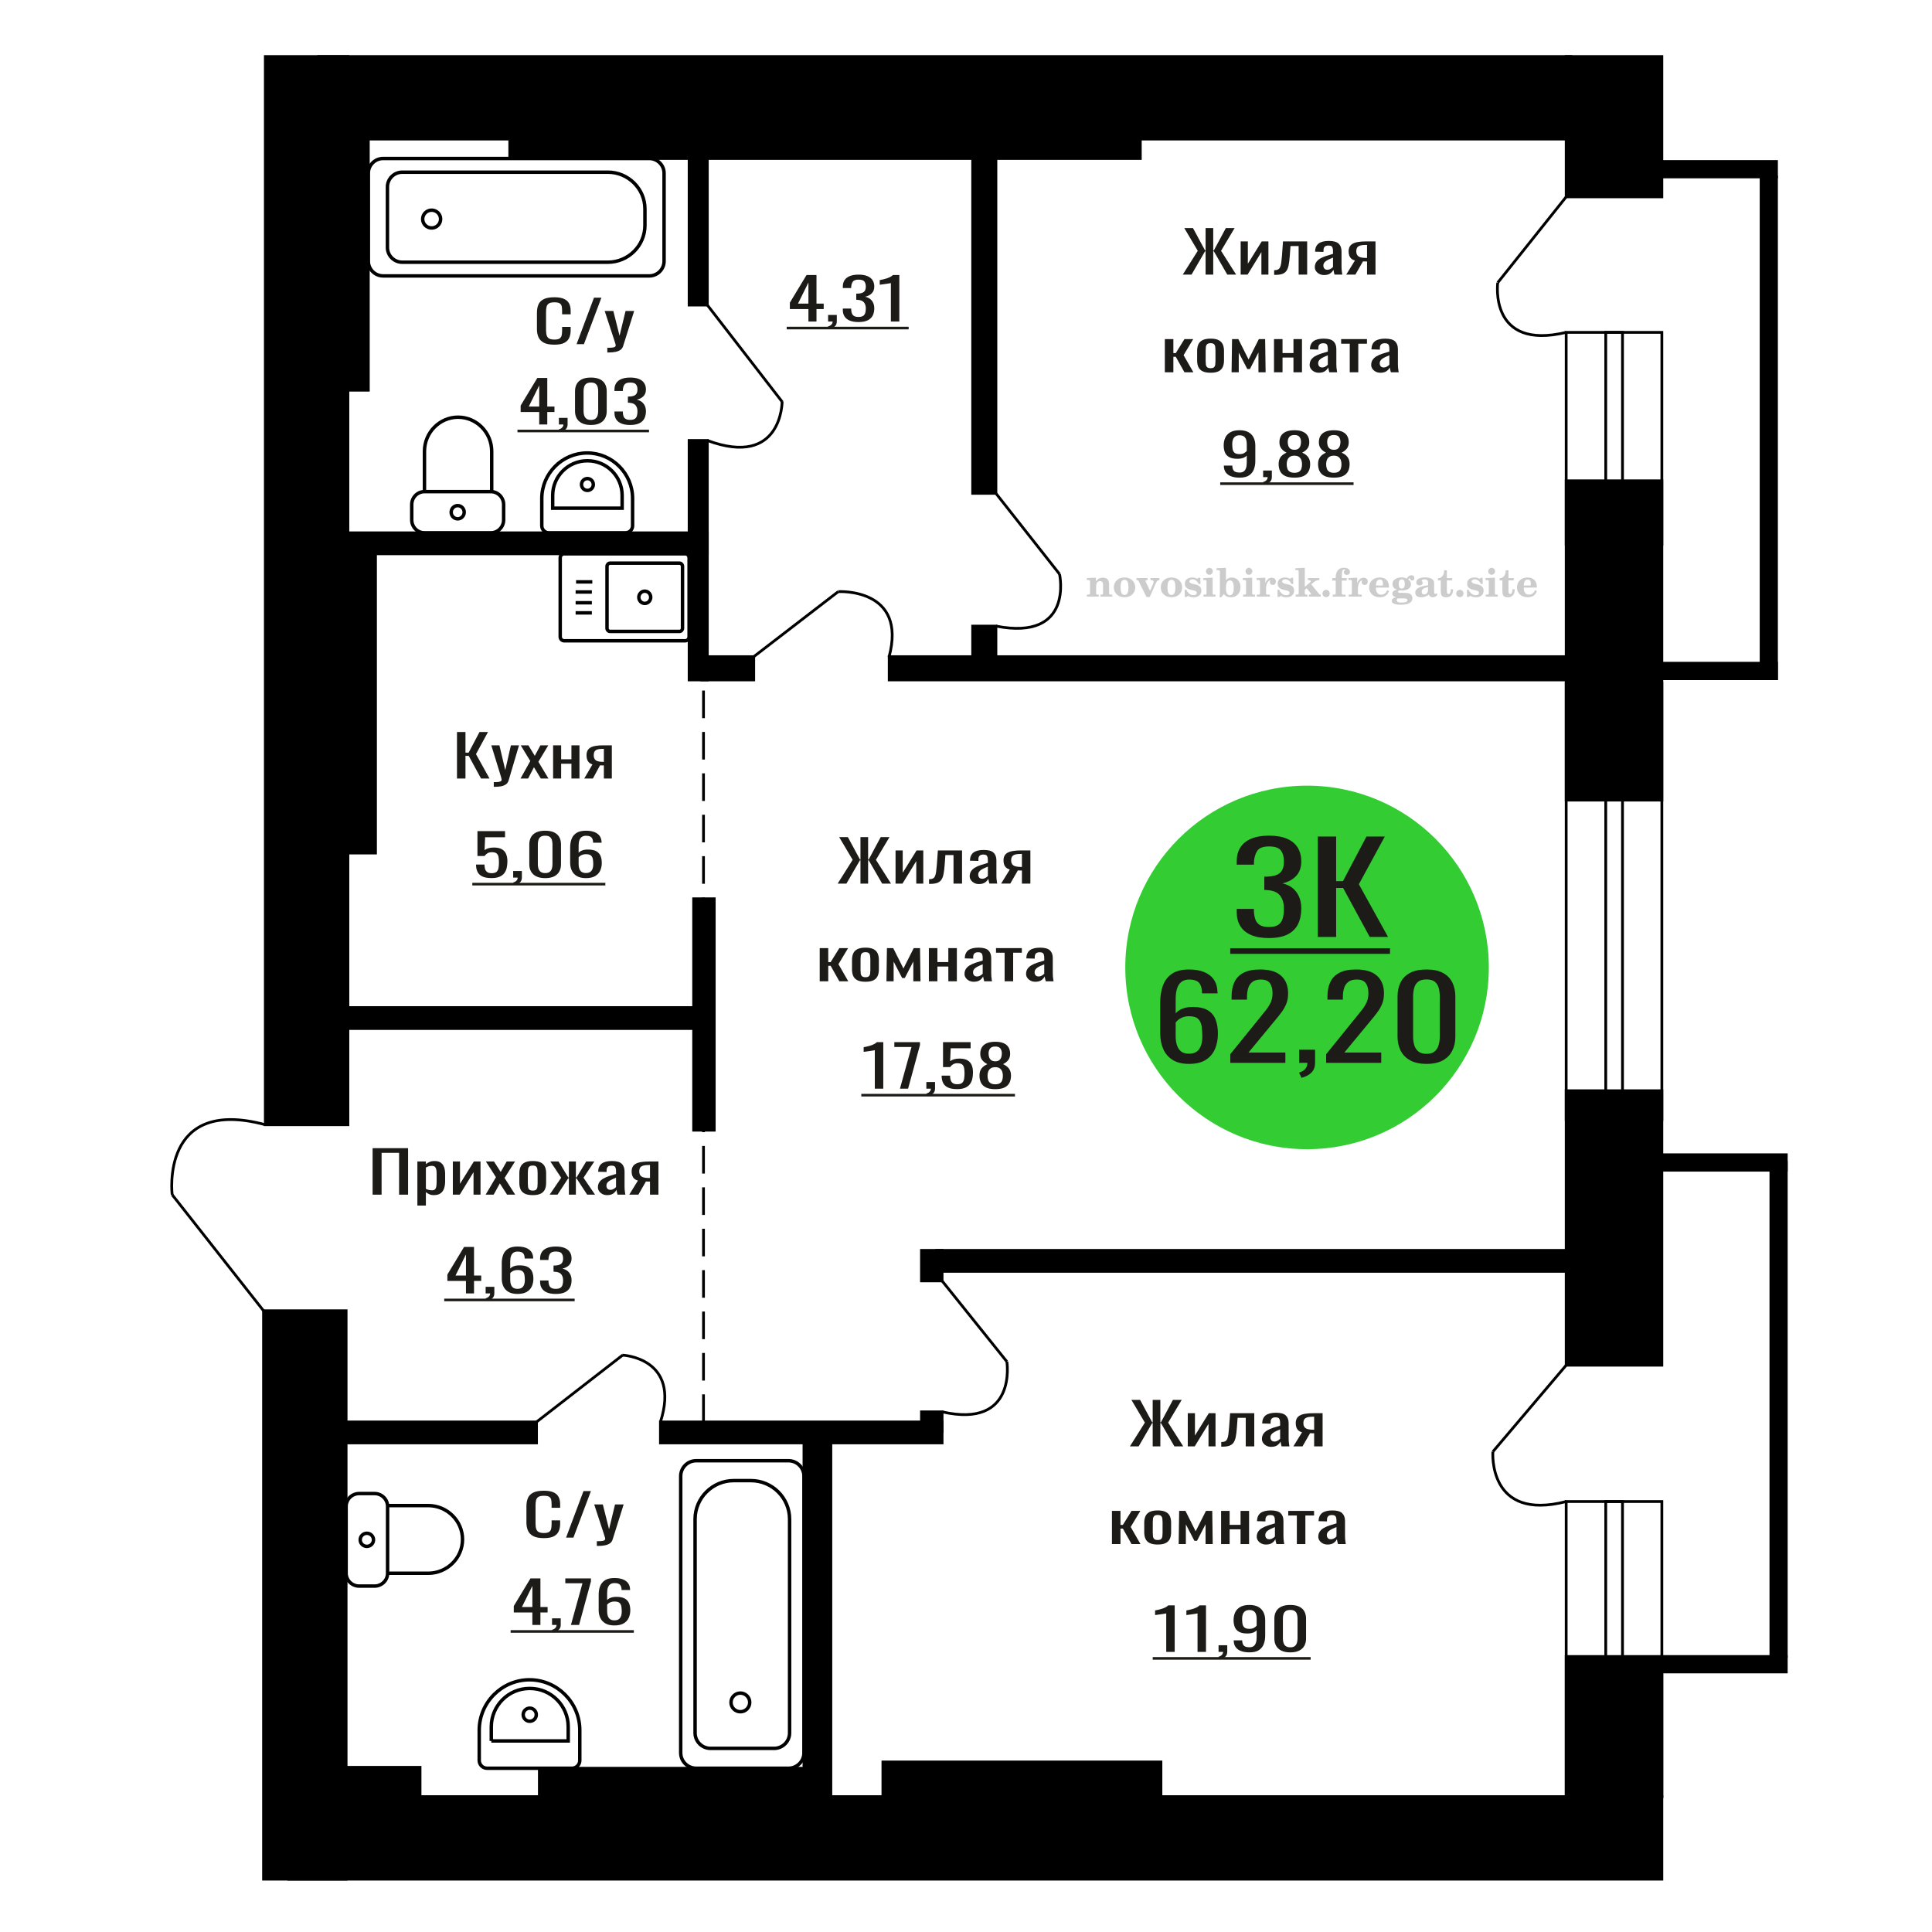 <?xml version="1.0" encoding="UTF-8"?>
<!DOCTYPE svg PUBLIC "-//W3C//DTD SVG 1.1//EN" "http://www.w3.org/Graphics/SVG/1.1/DTD/svg11.dtd">
<!-- Creator: CorelDRAW 2019 -->
<svg xmlns="http://www.w3.org/2000/svg" xml:space="preserve" width="140mm" height="140mm" version="1.1" style="shape-rendering:geometricPrecision; text-rendering:geometricPrecision; image-rendering:optimizeQuality; fill-rule:evenodd; clip-rule:evenodd"
viewBox="0 0 14000 14000"
 xmlns:xlink="http://www.w3.org/1999/xlink">
 <defs>
  <style type="text/css">
   <![CDATA[
    .str0 {stroke:black;stroke-width:25;stroke-miterlimit:22.926}
    .str1 {stroke:black;stroke-width:20;stroke-miterlimit:22.926}
    .str2 {stroke:black;stroke-width:20;stroke-miterlimit:22.926;stroke-dasharray:200 100}
    .fil1 {fill:none}
    .fil3 {fill:black}
    .fil2 {fill:#1C1B17}
    .fil4 {fill:#33CC33}
    .fil0 {fill:#1C1B17;fill-rule:nonzero}
    .fil5 {fill:#CCCCCC;fill-rule:nonzero}
   ]]>
  </style>
 </defs>
 <g id="Слой_x0020_1">
  <polygon class="fil0" points="3311.49,5641.32 3311.49,5304.38 3372.98,5304.38 3372.98,5454.13 3395.83,5454.13 3474.74,5304.38 3536.22,5304.38 3449.16,5464.53 3547.11,5641.32 3485.62,5641.32 3396.38,5477.01 3372.98,5477.01 3372.98,5641.32 "/>
  <path id="1" class="fil0" d="M3578.12 5701.64l0 -34.11c14.14,0 25.39,-0.49 33.74,-1.46 8.35,-0.97 14.33,-2.77 17.96,-5.41 3.63,-2.63 5.44,-6.31 5.44,-11.02 0,-2.5 -1.28,-8.04 -3.82,-16.64 -2.53,-8.6 -5.25,-17.75 -8.16,-27.45l-63.12 -204.66 58.78 0 42.44 179.7 40.81 -179.7 58.76 0 -75.09 253.74c-3.27,11.65 -9.24,20.87 -17.96,27.66 -8.7,6.8 -19.86,11.72 -33.46,14.77 -13.61,3.05 -30.02,4.58 -49.24,4.58l-7.08 0z"/>
  <polygon id="2" class="fil0" points="3771.84,5641.32 3842.58,5514.87 3773.47,5400.89 3828.98,5400.89 3875.23,5477.01 3916.05,5400.89 3973.18,5400.89 3901.35,5520.27 3974.26,5641.32 3918.77,5641.32 3869.24,5559.79 3826.81,5641.32 "/>
  <polygon id="3" class="fil0" points="4008,5641.32 4008,5400.89 4066.23,5400.89 4066.23,5501.97 4140.78,5501.97 4140.78,5400.89 4199.01,5400.89 4199.01,5641.32 4140.78,5641.32 4140.78,5534.42 4066.23,5534.42 4066.23,5641.32 "/>
  <path id="4" class="fil0" d="M4233.83 5641.32l59.31 -101.91c-10.15,-3.05 -18.4,-7.63 -24.76,-13.73 -6.35,-6.1 -10.96,-13.59 -13.87,-22.46 -2.9,-8.88 -4.35,-18.86 -4.35,-29.95 0,-12.76 2.17,-23.71 6.52,-32.86 4.36,-9.15 11.25,-16.64 20.69,-22.47 9.43,-5.82 21.93,-10.12 37.54,-12.89 15.59,-2.77 34.82,-4.16 57.68,-4.16l60.95 0 0 240.43 -57.68 0 0 -94.84c-5.81,0 -10.7,-0.07 -14.69,-0.21 -3.99,-0.14 -8.35,-0.35 -13.07,-0.62l-51.69 95.67 -62.58 0zm135.5 -120.63c0.72,0 1.9,0 3.53,0 1.64,0 2.63,0 3,0l0 -94.43c-0.37,0 -1.36,0 -3,0 -1.63,0 -2.63,0 -2.99,0 -17.05,0 -30.56,1.6 -40.54,4.79 -9.97,3.19 -16.96,8.18 -20.95,14.97 -3.99,6.8 -5.99,15.88 -5.99,27.25 0,15.8 4.63,27.59 13.88,35.36 9.25,7.76 26.94,11.78 53.06,12.06z"/>
  <polygon class="fil0" points="2700.06,8657 2700.06,8320.06 2957.07,8320.06 2957.07,8657 2891.95,8657 2891.95,8353.76 2765.17,8353.76 2765.17,8657 "/>
  <path id="1" class="fil0" d="M3024.49 8736.03l0 -319.46 61.66 0 0 19.13c7.3,-6.1 16.14,-11.37 26.52,-15.8 10.36,-4.44 22.66,-6.66 36.88,-6.66 17.29,0 31.02,3.26 41.2,9.78 10.18,6.51 17.77,14.69 22.76,24.54 5,9.84 8.26,19.83 9.8,29.95 1.53,10.12 2.31,18.79 2.31,26l0 58.23c0,16.92 -2.31,32.93 -6.93,48.05 -4.6,15.11 -12.97,27.31 -25.06,36.6 -12.11,9.29 -29.11,13.94 -51,13.94 -11.91,0 -22.48,-2.15 -31.69,-6.45 -9.23,-4.3 -17.49,-9.22 -24.79,-14.77l0 96.92 -61.66 0zm106.04 -110.64c10.76,0 18.44,-2.85 23.05,-8.53 4.61,-5.69 7.49,-13.38 8.64,-23.09 1.15,-9.7 1.74,-20.38 1.74,-32.03l0 -58.23c0,-9.99 -0.78,-19.21 -2.32,-27.66 -1.54,-8.46 -4.79,-15.19 -9.79,-20.18 -4.99,-4.99 -12.87,-7.49 -23.62,-7.49 -8.08,0 -15.76,1.25 -23.06,3.75 -7.3,2.49 -13.64,5.4 -19.02,8.73l0 153.91c5.76,3.05 12.3,5.62 19.59,7.7 7.3,2.08 15.57,3.12 24.79,3.12z"/>
  <polygon id="2" class="fil0" points="3281.51,8657 3281.51,8416.57 3333.37,8416.57 3333.37,8578.38 3433.65,8416.57 3482.05,8416.57 3482.05,8657 3431.34,8657 3431.34,8493.94 3331.64,8657 "/>
  <polygon id="3" class="fil0" points="3518.93,8657 3593.86,8530.55 3520.67,8416.57 3579.45,8416.57 3628.43,8492.69 3671.66,8416.57 3732.16,8416.57 3656.09,8535.95 3733.31,8657 3674.54,8657 3622.09,8575.47 3577.15,8657 "/>
  <path id="4" class="fil0" d="M3860.67 8660.33c-24.59,0 -43.99,-3.61 -58.2,-10.82 -14.22,-7.21 -24.3,-17.47 -30.26,-30.78 -5.96,-13.31 -8.94,-28.98 -8.94,-47l0 -69.89c0,-18.02 2.98,-33.69 8.94,-47 5.96,-13.31 16.04,-23.57 30.26,-30.78 14.21,-7.21 33.61,-10.82 58.2,-10.82 24.59,0 43.89,3.61 57.92,10.82 14.02,7.21 24.01,17.47 29.97,30.78 5.95,13.31 8.92,28.98 8.92,47l0 69.89c0,18.02 -2.97,33.69 -8.92,47 -5.96,13.31 -15.95,23.57 -29.97,30.78 -14.03,7.21 -33.33,10.82 -57.92,10.82zm0 -32.86c11.91,0 20.27,-2.5 25.07,-7.49 4.8,-4.99 7.68,-11.58 8.65,-19.76 0.95,-8.18 1.44,-16.71 1.44,-25.58l0 -75.29c0,-9.15 -0.49,-17.75 -1.44,-25.79 -0.97,-8.04 -3.85,-14.63 -8.65,-19.76 -4.8,-5.13 -13.16,-7.7 -25.07,-7.7 -11.92,0 -20.37,2.57 -25.36,7.7 -5,5.13 -7.98,11.72 -8.93,19.76 -0.96,8.04 -1.44,16.64 -1.44,25.79l0 75.29c0,8.87 0.48,17.4 1.44,25.58 0.95,8.18 3.93,14.77 8.93,19.76 4.99,4.99 13.44,7.49 25.36,7.49z"/>
  <polygon id="5" class="fil0" points="3982.83,8657 4066.4,8534.29 3988.03,8416.57 4046.81,8416.57 4117.68,8532.21 4122.3,8532.21 4122.3,8416.57 4173,8416.57 4173,8532.21 4177.62,8532.21 4247.93,8416.57 4306.71,8416.57 4228.34,8534.29 4311.89,8657 4254.84,8657 4177.62,8538.86 4173,8538.86 4173,8657 4122.3,8657 4122.3,8538.86 4117.1,8538.86 4039.88,8657 "/>
  <path id="6" class="fil0" d="M4399.49 8660.33c-13.07,0 -24.58,-2.71 -34.57,-8.11 -10,-5.41 -17.87,-12.34 -23.63,-20.8 -5.77,-8.46 -8.65,-17.4 -8.65,-26.83 0,-14.98 3.47,-27.59 10.38,-37.86 6.91,-10.26 16.42,-18.92 28.52,-25.99 12.1,-7.08 26.13,-13.25 42.06,-18.51 15.95,-5.27 32.77,-10.4 50.43,-15.4l0 -17.05c0,-9.71 -0.76,-17.75 -2.3,-24.13 -1.54,-6.37 -4.71,-11.16 -9.52,-14.35 -4.79,-3.19 -11.99,-4.78 -21.59,-4.78 -8.47,0 -15.28,1.39 -20.47,4.16 -5.19,2.77 -8.93,6.72 -11.23,11.85 -2.31,5.13 -3.46,11.17 -3.46,18.1l0 12.06 -61.09 -1.66c0.77,-26.62 9.22,-46.24 25.36,-58.86 16.14,-12.62 41.1,-18.93 74.92,-18.93 33.04,0 56.47,6.52 70.31,19.55 13.82,13.04 20.74,31.89 20.74,56.57l0 109.82c0,7.49 0.29,14.7 0.85,21.63 0.59,6.93 1.36,13.38 2.32,19.34 0.95,5.97 1.83,11.58 2.59,16.85l-56.47 0c-1.16,-4.44 -2.6,-10.05 -4.32,-16.85 -1.73,-6.79 -2.98,-12.96 -3.76,-18.51 -3.83,9.43 -11.23,18.24 -22.18,26.42 -10.95,8.18 -26.03,12.27 -45.24,12.27zm24.2 -38.27c6.15,0 11.91,-1.25 17.29,-3.75 5.39,-2.49 10.18,-5.33 14.41,-8.52 4.22,-3.19 7.1,-5.76 8.64,-7.7l0 -68.22c-9.6,3.89 -18.63,7.77 -27.08,11.65 -8.45,3.88 -15.85,7.97 -22.18,12.27 -6.35,4.3 -11.33,9.15 -14.99,14.56 -3.65,5.41 -5.47,11.58 -5.47,18.51 0,9.71 2.49,17.33 7.49,22.88 4.99,5.55 12.29,8.32 21.89,8.32z"/>
  <path id="7" class="fil0" d="M4559.69 8657l62.82 -101.91c-10.75,-3.05 -19.5,-7.63 -26.23,-13.73 -6.72,-6.1 -11.61,-13.59 -14.68,-22.46 -3.08,-8.88 -4.62,-18.86 -4.62,-29.95 0,-12.76 2.3,-23.71 6.92,-32.86 4.61,-9.15 11.91,-16.64 21.9,-22.47 9.99,-5.82 23.23,-10.12 39.76,-12.89 16.51,-2.77 36.88,-4.16 61.08,-4.16l64.55 0 0 240.43 -61.09 0 0 -94.84c-6.15,0 -11.33,-0.07 -15.55,-0.21 -4.23,-0.14 -8.84,-0.35 -13.84,-0.62l-54.74 95.67 -66.28 0zm143.5 -120.63c0.76,0 2.01,0 3.74,0 1.73,0 2.79,0 3.17,0l0 -94.43c-0.38,0 -1.44,0 -3.17,0 -1.73,0 -2.78,0 -3.17,0 -18.05,0 -32.36,1.6 -42.93,4.79 -10.56,3.19 -17.96,8.18 -22.18,14.97 -4.23,6.8 -6.35,15.88 -6.35,27.25 0,15.8 4.91,27.59 14.7,35.36 9.8,7.76 28.53,11.78 56.19,12.06z"/>
  <path class="fil1 str0" d="M3075.85 3861l481.46 0c50.73,0 92.23,-42.11 92.23,-93.59l0 -111.28c0,-51.48 -41.5,-93.59 -92.23,-93.59l-481.46 0c-50.73,0 -92.23,42.11 -92.23,93.59l0 111.28c0,51.48 41.5,93.59 92.23,93.59zm0 -298.46l487.21 0 0 -292.21c0,-135.96 -109.61,-247.2 -243.6,-247.2l0 0c-133.99,0 -243.61,111.24 -243.61,247.2l0 292.21zm240.73 197.13c26.07,0 47.21,-21.45 47.21,-47.9 0,-26.46 -21.14,-47.91 -47.21,-47.91 -26.08,0 -47.21,21.45 -47.21,47.91 0,26.45 21.13,47.9 47.21,47.9z"/>
  <path class="fil1 str0" d="M4965.01 4012.92l-876.94 0c-15.73,0 -28.61,13.24 -28.61,29.42l0 571.67c0,16.18 12.88,29.42 28.61,29.42l876.94 0c15.74,0 28.61,-13.24 28.61,-29.42l0 -571.67c0,-16.18 -12.87,-29.42 -28.61,-29.42zm-41.7 67.9l-502.16 0c-12.35,0 -22.45,10.38 -22.45,23.08l0 448.54c0,12.7 10.1,23.09 22.45,23.09l502.16 0c12.35,0 22.45,-10.39 22.45,-23.09l0 -448.54c0,-12.7 -10.1,-23.08 -22.45,-23.08zm-251.08 202.98c-23.83,0 -43.14,19.87 -43.14,44.38 0,24.5 19.31,44.36 43.14,44.36 23.83,0 43.14,-19.86 43.14,-44.36 0,-24.51 -19.31,-44.38 -43.14,-44.38zm-380.17 -67.17l-117.59 0m114.32 73l-117.59 0m117.59 78.23l-117.59 0m117.59 73l-117.59 0"/>
  <path class="fil0" d="M3376.52 9372.64l0 -90.27 -134.6 0 0 -46.58 120.85 -200.09 72.17 0 0 207.16 52.12 0 0 39.51 -52.12 0 0 90.27 -58.42 0zm-75.61 -129.78l75.61 0 0 -153.08 -75.61 153.08z"/>
  <path id="1" class="fil0" d="M3528.3 9427.13l-9.74 -19.13c10.32,-2.5 18.43,-6.87 24.35,-13.11 5.92,-6.24 8.88,-13.65 8.88,-22.25l-32.66 0 0 -47.84 63.01 0 0 47.01c0,14.7 -4.39,26.41 -13.18,35.15 -8.77,8.73 -22.33,15.46 -40.66,20.17z"/>
  <path id="2" class="fil0" d="M3749.97 9376.38c-26.73,0 -48.49,-4.92 -65.3,-14.76 -16.8,-9.85 -29.11,-23.16 -36.94,-39.94 -7.83,-16.77 -11.74,-35.42 -11.74,-55.94l0 -113.56c0,-21.91 3.43,-41.88 10.3,-59.9 6.89,-18.03 18.62,-32.45 35.24,-43.26 16.61,-10.82 39.42,-16.23 68.44,-16.23 24.07,0 44.39,3.19 61.01,9.57 16.61,6.38 29.4,15.67 38.38,27.87 8.96,12.2 13.64,27.04 14.03,44.51 0,0.55 0.09,1.32 0.27,2.29 0.2,0.97 0.29,1.87 0.29,2.7l-61.85 0c0,-16.36 -3.64,-28.84 -10.89,-37.44 -7.25,-8.59 -21,-12.89 -41.24,-12.89 -11.08,0 -20.62,2.56 -28.63,7.69 -8.03,5.13 -14.05,12.97 -18.05,23.51 -4.01,10.53 -6.01,24.12 -6.01,40.76l0 51.16c6.1,-6.93 14.79,-12.54 26.05,-16.84 11.27,-4.3 25.12,-6.45 41.53,-6.45 25.59,0 45.64,4.02 60.15,12.06 14.5,8.05 24.81,19.35 30.93,33.91 6.11,14.55 9.15,31.68 9.15,51.37 0,20.24 -3.81,38.68 -11.45,55.32 -7.63,16.64 -19.86,29.88 -36.66,39.73 -16.8,9.84 -39.13,14.76 -67.01,14.76zm0 -37.02c13.75,0 24.44,-2.84 32.08,-8.52 7.63,-5.69 13.08,-13.25 16.32,-22.68 3.25,-9.42 4.87,-19.68 4.87,-30.78 0,-13.31 -0.85,-25.65 -2.57,-37.02 -1.73,-11.37 -6.21,-20.45 -13.47,-27.24 -7.26,-6.8 -19.66,-10.2 -37.23,-10.2 -8.4,0 -16.03,1.11 -22.9,3.33 -6.89,2.22 -12.8,5.06 -17.77,8.53 -4.95,3.47 -8.97,7.14 -12.02,11.02l0 50.33c0,11.37 1.61,21.91 4.86,31.62 3.25,9.7 8.69,17.4 16.33,23.09 7.63,5.68 18.14,8.52 31.5,8.52z"/>
  <path id="3" class="fil0" d="M4027.19 9376.38c-25.2,0 -46.19,-3.46 -63.01,-10.4 -16.8,-6.93 -29.4,-16.91 -37.8,-29.95 -8.4,-13.03 -12.6,-28.42 -12.6,-46.17l0 -11.23 60.72 0c0,1.11 0,2.29 0,3.54 0,1.24 0,2.56 0,3.95 0.38,9.98 2.01,18.99 4.87,27.04 2.86,8.04 8.01,14.42 15.46,19.13 7.45,4.72 18.23,7.07 32.36,7.07 14.9,0 26.17,-2.56 33.79,-7.69 7.65,-5.13 12.8,-12.41 15.47,-21.84 2.68,-9.43 4.02,-20.25 4.02,-32.45 0,-17.75 -4.49,-32.23 -13.47,-43.47 -8.98,-11.23 -24.73,-17.4 -47.26,-18.51 -1.14,-0.27 -2.57,-0.41 -4.29,-0.41 -1.71,0 -3.14,0 -4.3,0l0 -44.51c1.16,0 2.49,0 4.02,0 1.52,0 2.87,0 4.01,0 21.75,-0.56 37.41,-4.72 46.97,-12.48 9.54,-7.77 14.32,-20.66 14.32,-38.69 0,-15.25 -3.54,-27.45 -10.6,-36.6 -7.07,-9.15 -21.1,-13.73 -42.1,-13.73 -21.01,0 -34.95,5.06 -41.82,15.18 -6.87,10.13 -10.68,23.09 -11.45,38.9 0,1.11 0,2.29 0,3.53 0,1.25 0,2.43 0,3.54l-60.72 0 0 -11.23c0,-18.03 4.2,-33.42 12.6,-46.17 8.4,-12.76 21.1,-22.61 38.09,-29.54 16.99,-6.93 38.09,-10.4 63.3,-10.4 25.59,0 46.78,3.47 63.58,10.4 16.8,6.93 29.39,16.85 37.79,29.74 8.4,12.9 12.6,28.36 12.6,46.38 0,20.25 -6,36.47 -18.03,48.67 -12.03,12.2 -28.16,20.52 -48.41,24.96 14.13,3.05 26.07,8.32 35.81,15.81 9.73,7.49 17.28,16.98 22.62,28.49 5.34,11.51 8.01,24.89 8.01,40.14 0,19.97 -3.81,37.37 -11.44,52.21 -7.64,14.83 -19.86,26.34 -36.67,34.52 -16.8,8.18 -38.94,12.27 -66.44,12.27z"/>
  <polygon id="4" class="fil2" points="3219,9410.46 4164.09,9410.46 4164.09,9429.37 3219,9429.37 "/>
  <path class="fil1 str0" d="M3977.14 3861l555.67 0c28.14,0 51.15,-23.08 51.15,-51.29l0 -197.38c0,-181.45 -148.03,-329.91 -328.98,-329.91l-0.01 0c-180.94,0 -328.98,148.46 -328.98,329.91l0 197.38c0,28.21 23.01,51.29 51.15,51.29zm27.82 -178.49l503.23 0 0 -92.98c0,-137.76 -112.4,-250.48 -249.77,-250.48l-3.68 0c-137.38,0 -249.78,112.72 -249.78,250.48l0 92.98zm251.62 -128.81c23.64,0 42.8,-19.22 42.8,-42.93 0,-23.7 -19.16,-42.92 -42.8,-42.92 -23.64,0 -42.81,19.22 -42.81,42.92 0,23.71 19.17,42.93 42.81,42.93z"/>
  <path class="fil0" d="M3561.74 6362.8c-27.87,0 -50.03,-3.88 -66.44,-11.65 -16.43,-7.76 -28.16,-19 -35.22,-33.69 -7.07,-14.7 -10.6,-32.17 -10.6,-52.42l61.28 0c0,9.99 1.15,19.76 3.45,29.33 2.28,9.57 7.14,17.47 14.59,23.71 7.45,6.24 18.81,9.36 34.08,9.36 16.8,0 28.84,-3.54 36.09,-10.61 7.26,-7.07 11.85,-16.64 13.75,-28.7 1.91,-12.06 2.86,-25.72 2.86,-40.97 0,-15.25 -1.14,-28.22 -3.43,-38.9 -2.3,-10.67 -7.06,-18.85 -14.32,-24.54 -7.26,-5.68 -18.71,-8.52 -34.37,-8.52 -12.6,0 -23.3,2.84 -32.08,8.52 -8.77,5.69 -15.27,12.14 -19.47,19.35l-52.12 0 0 -180.54 199.89 0 0 44.51 -144.33 0 -4.01 93.18c7.63,-5.82 17.09,-10.4 28.35,-13.73 11.27,-3.32 24.16,-4.99 38.66,-4.99 25.21,0 44.97,4.3 59.29,12.9 14.32,8.59 24.43,20.38 30.35,35.35 5.92,14.98 8.88,32.17 8.88,51.58 0,17.2 -1.72,33.21 -5.15,48.05 -3.44,14.84 -9.46,27.73 -18.05,38.68 -8.6,10.96 -20.33,19.49 -35.23,25.59 -14.88,6.1 -33.79,9.15 -56.7,9.15z"/>
  <path id="1" class="fil0" d="M3727.85 6413.96l-9.74 -19.13c10.31,-2.5 18.42,-6.87 24.34,-13.11 5.93,-6.24 8.89,-13.65 8.89,-22.25l-32.67 0 0 -47.84 63.01 0 0 47.01c0,14.7 -4.39,26.41 -13.17,35.15 -8.77,8.73 -22.34,15.46 -40.66,20.17z"/>
  <path id="2" class="fil0" d="M3950.67 6363.21c-26.36,0 -48.03,-4.29 -65.02,-12.89 -17,-8.6 -29.59,-20.38 -37.8,-35.36 -8.21,-14.97 -12.31,-32.03 -12.31,-51.16l0 -145.18c0,-19.69 4.01,-36.95 12.02,-51.78 8.03,-14.84 20.53,-26.42 37.52,-34.74 16.99,-8.32 38.85,-12.48 65.59,-12.48 26.72,0 48.49,4.16 65.29,12.48 16.8,8.32 29.21,19.9 37.22,34.74 8.03,14.83 12.04,32.09 12.04,51.78l0 145.18c0,19.41 -4.1,36.6 -12.31,51.58 -8.22,14.97 -20.73,26.69 -37.52,35.15 -16.8,8.45 -38.38,12.68 -64.72,12.68zm0 -36.6c14.5,0 25.49,-3.05 32.92,-9.15 7.45,-6.1 12.61,-13.94 15.48,-23.51 2.86,-9.56 4.29,-19.48 4.29,-29.74l0 -146c0,-10.82 -1.34,-21.01 -4.02,-30.58 -2.67,-9.56 -7.72,-17.26 -15.17,-23.08 -7.45,-5.83 -18.62,-8.74 -33.5,-8.74 -14.9,0 -26.16,2.91 -33.81,8.74 -7.63,5.82 -12.79,13.52 -15.46,23.08 -2.67,9.57 -4.01,19.76 -4.01,30.58l0 146c0,10.26 1.43,20.18 4.3,29.74 2.86,9.57 8.21,17.41 16.04,23.51 7.82,6.1 18.81,9.15 32.94,9.15z"/>
  <path id="3" class="fil0" d="M4245.64 6363.21c-26.72,0 -48.48,-4.92 -65.29,-14.76 -16.8,-9.85 -29.11,-23.16 -36.95,-39.94 -7.82,-16.77 -11.73,-35.42 -11.73,-55.94l0 -113.56c0,-21.91 3.43,-41.88 10.3,-59.9 6.89,-18.03 18.62,-32.45 35.24,-43.26 16.6,-10.82 39.42,-16.23 68.43,-16.23 24.07,0 44.4,3.19 61.02,9.57 16.6,6.38 29.4,15.67 38.37,27.87 8.97,12.2 13.65,27.04 14.04,44.51 0,0.55 0.09,1.32 0.27,2.29 0.19,0.97 0.29,1.87 0.29,2.7l-61.85 0c0,-16.36 -3.64,-28.84 -10.9,-37.44 -7.24,-8.59 -20.99,-12.89 -41.24,-12.89 -11.07,0 -20.61,2.56 -28.62,7.69 -8.03,5.13 -14.05,12.97 -18.06,23.51 -4,10.53 -6,24.12 -6,40.76l0 51.16c6.1,-6.93 14.79,-12.54 26.05,-16.84 11.27,-4.3 25.12,-6.45 41.53,-6.45 25.59,0 45.64,4.02 60.15,12.06 14.5,8.05 24.81,19.35 30.93,33.91 6.11,14.55 9.15,31.68 9.15,51.37 0,20.24 -3.81,38.68 -11.45,55.32 -7.63,16.64 -19.86,29.88 -36.66,39.73 -16.8,9.84 -39.13,14.76 -67.02,14.76zm0 -37.02c13.76,0 24.45,-2.84 32.09,-8.52 7.63,-5.69 13.08,-13.25 16.31,-22.68 3.25,-9.42 4.88,-19.68 4.88,-30.78 0,-13.31 -0.85,-25.65 -2.58,-37.02 -1.72,-11.37 -6.21,-20.45 -13.46,-27.24 -7.26,-6.8 -19.67,-10.2 -37.24,-10.2 -8.4,0 -16.02,1.11 -22.9,3.33 -6.88,2.22 -12.79,5.06 -17.76,8.53 -4.96,3.47 -8.98,7.14 -12.02,11.02l0 50.33c0,11.37 1.61,21.91 4.86,31.62 3.25,9.7 8.69,17.4 16.33,23.09 7.63,5.68 18.14,8.52 31.49,8.52z"/>
  <polygon id="4" class="fil2" points="3422.56,6397.29 4386.55,6397.29 4386.55,6416.2 3422.56,6416.2 "/>
  <polygon class="fil3 str1" points="1922.66,409.53 2521.09,409.53 2521.09,8150.19 1922.66,8150.19 "/>
  <path class="fil1 str1" d="M1247.53 8657.25c0,0 -88.76,-713.35 675.14,-507.06"/>
  <line class="fil1 str1" x1="1909.67" y1="9498.22" x2="1247.53" y2= "8657.25" />
  <path class="fil0" d="M8982.48 3461.29c-24.06,0 -44.57,-3.25 -61.56,-9.77 -17,-6.52 -29.88,-16.02 -38.67,-28.5 -8.78,-12.47 -13.37,-27.59 -13.76,-45.34 0,-0.55 0,-1.17 0,-1.87 0,-0.69 0,-1.32 0,-1.87l61.29 0c0,16.08 3.64,28.49 10.9,37.23 7.25,8.73 21.38,13.1 42.38,13.1 11.46,0 21,-2.56 28.64,-7.69 7.63,-5.13 13.36,-13.04 17.18,-23.71 3.82,-10.68 5.73,-24.2 5.73,-40.56l0 -51.16c-5.73,6.93 -14.22,12.54 -25.49,16.84 -11.27,4.3 -25.3,6.45 -42.1,6.45 -25.59,0 -45.64,-4.09 -60.15,-12.27 -14.5,-8.18 -24.72,-19.55 -30.64,-34.11 -5.92,-14.56 -8.88,-31.55 -8.88,-50.96 0,-20.52 3.83,-39.03 11.46,-55.53 7.64,-16.5 19.95,-29.6 36.94,-39.31 16.99,-9.7 39.25,-14.56 66.73,-14.56 26.73,0 48.5,4.92 65.3,14.77 16.81,9.84 29.12,23.09 36.94,39.72 7.84,16.64 11.75,35.22 11.75,55.74l0 113.15c0,21.63 -3.45,41.6 -10.32,59.9 -6.87,18.3 -18.52,32.93 -34.93,43.88 -16.43,10.96 -39.33,16.43 -68.74,16.43zm0 -170.54c13.37,0 24.25,-2.43 32.65,-7.28 8.4,-4.86 14.9,-10.19 19.48,-16.02l0 -49.91c0,-11.65 -1.53,-22.26 -4.58,-31.83 -3.06,-9.56 -8.4,-17.19 -16.04,-22.87 -7.65,-5.69 -18.14,-8.53 -31.51,-8.53 -13.36,0 -23.96,2.91 -31.78,8.73 -7.84,5.83 -13.37,13.38 -16.62,22.67 -3.24,9.29 -4.86,19.48 -4.86,30.58 0,13.31 0.85,25.65 2.57,37.02 1.73,11.37 6.3,20.45 13.75,27.24 7.45,6.8 19.76,10.2 36.94,10.2z"/>
  <path id="1" class="fil0" d="M9162.34 3512.04l-9.73 -19.13c10.31,-2.5 18.42,-6.87 24.34,-13.11 5.92,-6.24 8.88,-13.65 8.88,-22.25l-32.66 0 0 -47.84 63.01 0 0 47.01c0,14.7 -4.39,26.41 -13.18,35.15 -8.77,8.73 -22.33,15.46 -40.66,20.17z"/>
  <path id="2" class="fil0" d="M9380 3461.29c-27.87,0 -50.2,-4.02 -67.02,-12.06 -16.8,-8.04 -28.91,-19.48 -36.36,-34.32 -7.45,-14.83 -11.17,-32.23 -11.17,-52.2 0,-11.37 1.34,-21.35 4.01,-29.95 2.67,-8.6 6.58,-16.15 11.74,-22.67 5.15,-6.52 11.27,-12.2 18.33,-17.06 7.06,-4.85 14.79,-9.22 23.2,-13.1 -15.28,-7.49 -27.69,-17.26 -37.23,-29.33 -9.56,-12.06 -14.32,-27.38 -14.32,-45.96 0,-17.75 3.81,-33.14 11.45,-46.17 7.63,-13.04 19.57,-23.09 35.81,-30.16 16.22,-7.07 36.75,-10.61 61.56,-10.61 24.83,0 45.15,3.54 61,10.61 15.85,7.07 27.59,17.12 35.24,30.16 7.63,13.03 11.44,28.42 11.44,46.17 0,18.86 -4.67,34.25 -14.03,46.17 -9.35,11.93 -21.85,21.63 -37.51,29.12 8.4,3.88 16.12,8.25 23.19,13.1 7.06,4.86 13.18,10.54 18.34,17.06 5.15,6.52 9.16,14.07 12.02,22.67 2.86,8.6 4.3,18.58 4.3,29.95 0,19.97 -3.72,37.37 -11.17,52.2 -7.45,14.84 -19.47,26.28 -36.09,34.32 -16.61,8.04 -38.85,12.06 -66.73,12.06zm0 -35.35c14.9,0 26.36,-2.78 34.37,-8.32 8.01,-5.55 13.47,-13.04 16.33,-22.47 2.86,-9.42 4.3,-19.96 4.3,-31.61 0,-10.54 -1.63,-20.45 -4.88,-29.74 -3.25,-9.29 -8.88,-16.92 -16.89,-22.88 -8.02,-5.96 -19.1,-8.94 -33.23,-8.94 -14.13,0 -25.29,2.91 -33.5,8.73 -8.21,5.83 -14.03,13.38 -17.48,22.67 -3.42,9.29 -5.15,19.35 -5.15,30.16 0,11.65 1.53,22.19 4.59,31.61 3.04,9.43 8.67,16.92 16.9,22.47 8.2,5.54 19.76,8.32 34.64,8.32zm0 -166.39c12.99,-0.28 22.82,-3.19 29.5,-8.74 6.69,-5.54 11.37,-12.68 14.04,-21.42 2.67,-8.73 4.01,-17.82 4.01,-27.25 0,-13.86 -3.45,-25.65 -10.32,-35.35 -6.87,-9.71 -19.27,-14.56 -37.23,-14.56 -17.94,0 -30.54,4.85 -37.8,14.56 -7.25,9.7 -10.88,21.49 -10.88,35.35 0,9.43 1.34,18.52 4.01,27.25 2.67,8.74 7.53,15.88 14.6,21.42 7.06,5.55 17.09,8.46 30.07,8.74z"/>
  <path id="3" class="fil0" d="M9665.82 3461.29c-27.87,0 -50.21,-4.02 -67.02,-12.06 -16.8,-8.04 -28.91,-19.48 -36.36,-34.32 -7.45,-14.83 -11.17,-32.23 -11.17,-52.2 0,-11.37 1.33,-21.35 4.01,-29.95 2.67,-8.6 6.58,-16.15 11.74,-22.67 5.15,-6.52 11.27,-12.2 18.33,-17.06 7.06,-4.85 14.79,-9.22 23.2,-13.1 -15.28,-7.49 -27.69,-17.26 -37.23,-29.33 -9.56,-12.06 -14.32,-27.38 -14.32,-45.96 0,-17.75 3.81,-33.14 11.45,-46.17 7.63,-13.04 19.57,-23.09 35.8,-30.16 16.23,-7.07 36.76,-10.61 61.57,-10.61 24.83,0 45.15,3.54 61,10.61 15.85,7.07 27.59,17.12 35.24,30.16 7.63,13.03 11.44,28.42 11.44,46.17 0,18.86 -4.67,34.25 -14.03,46.17 -9.35,11.93 -21.85,21.63 -37.51,29.12 8.4,3.88 16.12,8.25 23.19,13.1 7.06,4.86 13.17,10.54 18.34,17.06 5.15,6.52 9.16,14.07 12.02,22.67 2.86,8.6 4.3,18.58 4.3,29.95 0,19.97 -3.72,37.37 -11.17,52.2 -7.45,14.84 -19.47,26.28 -36.09,34.32 -16.61,8.04 -38.85,12.06 -66.73,12.06zm0 -35.35c14.9,0 26.35,-2.78 34.37,-8.32 8.01,-5.55 13.47,-13.04 16.33,-22.47 2.86,-9.42 4.3,-19.96 4.3,-31.61 0,-10.54 -1.63,-20.45 -4.88,-29.74 -3.25,-9.29 -8.88,-16.92 -16.89,-22.88 -8.02,-5.96 -19.1,-8.94 -33.23,-8.94 -14.13,0 -25.3,2.91 -33.5,8.73 -8.21,5.83 -14.03,13.38 -17.48,22.67 -3.42,9.29 -5.15,19.35 -5.15,30.16 0,11.65 1.53,22.19 4.59,31.61 3.04,9.43 8.67,16.92 16.89,22.47 8.21,5.54 19.76,8.32 34.65,8.32zm0 -166.39c12.98,-0.28 22.82,-3.19 29.49,-8.74 6.7,-5.54 11.38,-12.68 14.05,-21.42 2.67,-8.73 4.01,-17.82 4.01,-27.25 0,-13.86 -3.45,-25.65 -10.32,-35.35 -6.87,-9.71 -19.27,-14.56 -37.23,-14.56 -17.94,0 -30.54,4.85 -37.8,14.56 -7.26,9.7 -10.88,21.49 -10.88,35.35 0,9.43 1.34,18.52 4.01,27.25 2.67,8.74 7.53,15.88 14.6,21.42 7.06,5.55 17.08,8.46 30.07,8.74z"/>
  <polygon id="4" class="fil2" points="8842.15,3495.37 9808.45,3495.37 9808.45,3514.28 8842.15,3514.28 "/>
  <polygon class="fil0" points="8570.87,1989.72 8679.5,1817.51 8581.85,1652.78 8644.83,1652.78 8732.65,1815.43 8736.11,1815.43 8736.11,1652.78 8791.57,1652.78 8791.57,1815.43 8795.63,1815.43 8882.87,1652.78 8946.42,1652.78 8848.2,1817.51 8957.4,1989.72 8893.28,1989.72 8796.2,1821.25 8791.57,1821.25 8791.57,1989.72 8736.11,1989.72 8736.11,1821.25 8732.07,1821.25 8634.43,1989.72 "/>
  <polygon id="1" class="fil0" points="8990.34,1989.72 8990.34,1749.29 9042.34,1749.29 9042.34,1911.1 9142.87,1749.29 9191.41,1749.29 9191.41,1989.72 9140.56,1989.72 9140.56,1826.66 9040.6,1989.72 "/>
  <path id="2" class="fil0" d="M9233.01 1991.8l0 -33.69c11.55,0 20.71,-1.67 27.44,-5 6.74,-3.32 11.95,-8.94 15.6,-16.84 3.67,-7.91 6.46,-18.58 8.38,-32.03 1.93,-13.45 3.66,-30.3 5.2,-50.54l7.5 -104.41 175.07 0 0 240.43 -61.82 0 0 -206.74 -58.92 0 -5.21 70.72c-1.92,27.45 -4.72,50.19 -8.38,68.22 -3.65,18.02 -9.33,32.1 -17.04,42.22 -7.71,10.12 -18.01,17.26 -30.92,21.42 -12.9,4.16 -29.56,6.24 -49.97,6.24l-6.93 0z"/>
  <path id="3" class="fil0" d="M9594.7 1993.05c-13.1,0 -24.64,-2.71 -34.66,-8.11 -10.03,-5.41 -17.92,-12.34 -23.7,-20.8 -5.77,-8.46 -8.66,-17.4 -8.66,-26.83 0,-14.98 3.47,-27.59 10.4,-37.86 6.93,-10.26 16.46,-18.92 28.6,-25.99 12.13,-7.08 26.2,-13.25 42.17,-18.51 15.99,-5.27 32.85,-10.4 50.56,-15.4l0 -17.05c0,-9.71 -0.77,-17.75 -2.31,-24.13 -1.54,-6.37 -4.72,-11.16 -9.54,-14.35 -4.81,-3.19 -12.03,-4.78 -21.65,-4.78 -8.49,0 -15.32,1.39 -20.52,4.16 -5.21,2.77 -8.96,6.72 -11.26,11.85 -2.32,5.13 -3.48,11.17 -3.48,18.1l0 12.06 -61.24 -1.66c0.77,-26.62 9.24,-46.24 25.42,-58.86 16.18,-12.62 41.21,-18.93 75.12,-18.93 33.12,0 56.61,6.52 70.49,19.55 13.86,13.04 20.79,31.89 20.79,56.57l0 109.82c0,7.49 0.29,14.7 0.86,21.63 0.59,6.93 1.36,13.38 2.32,19.34 0.96,5.97 1.84,11.58 2.6,16.85l-56.62 0c-1.16,-4.44 -2.61,-10.05 -4.33,-16.85 -1.73,-6.79 -2.99,-12.96 -3.76,-18.51 -3.85,9.43 -11.27,18.24 -22.24,26.42 -10.99,8.18 -26.1,12.27 -45.36,12.27zm24.26 -38.27c6.17,0 11.95,-1.25 17.34,-3.75 5.4,-2.49 10.2,-5.33 14.44,-8.52 4.24,-3.19 7.13,-5.76 8.67,-7.7l0 -68.22c-9.63,3.89 -18.68,7.77 -27.16,11.65 -8.47,3.88 -15.89,7.97 -22.23,12.27 -6.37,4.3 -11.37,9.15 -15.03,14.56 -3.66,5.41 -5.49,11.58 -5.49,18.51 0,9.71 2.5,17.33 7.52,22.88 5,5.55 12.32,8.32 21.94,8.32z"/>
  <path id="4" class="fil0" d="M9755.32 1989.72l62.97 -101.91c-10.78,-3.05 -19.54,-7.63 -26.29,-13.73 -6.74,-6.1 -11.64,-13.59 -14.72,-22.46 -3.09,-8.88 -4.63,-18.86 -4.63,-29.95 0,-12.76 2.31,-23.71 6.93,-32.86 4.63,-9.15 11.95,-16.64 21.96,-22.47 10.02,-5.82 23.3,-10.12 39.87,-12.89 16.55,-2.77 36.97,-4.16 61.24,-4.16l64.71 0 0 240.43 -61.24 0 0 -94.84c-6.17,0 -11.36,-0.07 -15.6,-0.21 -4.24,-0.14 -8.86,-0.35 -13.88,-0.62l-54.87 95.67 -66.45 0zm143.87 -120.63c0.76,0 2.01,0 3.75,0 1.73,0 2.79,0 3.18,0l0 -94.43c-0.39,0 -1.45,0 -3.18,0 -1.74,0 -2.79,0 -3.18,0 -18.1,0 -32.45,1.6 -43.05,4.79 -10.58,3.19 -18,8.18 -22.24,14.97 -4.23,6.8 -6.36,15.88 -6.36,27.25 0,15.8 4.92,27.59 14.74,35.36 9.82,7.76 28.6,11.78 56.34,12.06z"/>
  <polygon id="5" class="fil0" points="8440.87,2697.7 8440.87,2457.27 8502.69,2457.27 8502.69,2558.77 8520.03,2558.77 8583.01,2457.27 8646.56,2457.27 8576.66,2573.74 8647.72,2697.7 8583.01,2697.7 8520.03,2585.39 8502.69,2585.39 8502.69,2697.7 "/>
  <path id="6" class="fil0" d="M8772.52 2701.03c-24.66,0 -44.1,-3.61 -58.35,-10.82 -14.25,-7.21 -24.37,-17.47 -30.34,-30.78 -5.97,-13.31 -8.96,-28.98 -8.96,-47l0 -69.89c0,-18.02 2.99,-33.69 8.96,-47 5.97,-13.31 16.09,-23.57 30.34,-30.78 14.25,-7.21 33.69,-10.82 58.35,-10.82 24.65,0 44,3.61 58.07,10.82 14.06,7.21 24.07,17.47 30.04,30.78 5.98,13.31 8.95,28.98 8.95,47l0 69.89c0,18.02 -2.97,33.69 -8.95,47 -5.97,13.31 -15.98,23.57 -30.04,30.78 -14.07,7.21 -33.42,10.82 -58.07,10.82zm0 -32.86c11.94,0 20.32,-2.5 25.14,-7.49 4.8,-4.99 7.69,-11.58 8.67,-19.76 0.95,-8.18 1.44,-16.71 1.44,-25.58l0 -75.29c0,-9.15 -0.49,-17.75 -1.44,-25.79 -0.98,-8.04 -3.87,-14.63 -8.67,-19.76 -4.82,-5.13 -13.2,-7.7 -25.14,-7.7 -11.95,0 -20.42,2.57 -25.42,7.7 -5.02,5.13 -8,11.72 -8.96,19.76 -0.96,8.04 -1.44,16.64 -1.44,25.79l0 75.29c0,8.87 0.48,17.4 1.44,25.58 0.96,8.18 3.94,14.77 8.96,19.76 5,4.99 13.47,7.49 25.42,7.49z"/>
  <polygon id="7" class="fil0" points="8924.47,2697.7 8927.94,2457.27 8973.59,2457.27 9047.55,2604.94 9122.08,2457.27 9167.72,2457.27 9171.18,2697.7 9119.19,2697.7 9119.19,2554.19 9057.37,2673.99 9038.3,2673.99 8976.47,2555.02 8976.47,2697.7 "/>
  <polygon id="8" class="fil0" points="9231.85,2697.7 9231.85,2457.27 9293.68,2457.27 9293.68,2558.35 9372.83,2558.35 9372.83,2457.27 9434.66,2457.27 9434.66,2697.7 9372.83,2697.7 9372.83,2590.8 9293.68,2590.8 9293.68,2697.7 "/>
  <path id="9" class="fil0" d="M9557.14 2701.03c-13.1,0 -24.64,-2.71 -34.66,-8.11 -10.03,-5.41 -17.92,-12.34 -23.69,-20.8 -5.78,-8.46 -8.67,-17.4 -8.67,-26.83 0,-14.98 3.47,-27.59 10.4,-37.86 6.93,-10.26 16.46,-18.92 28.6,-25.99 12.13,-7.08 26.2,-13.25 42.17,-18.51 15.99,-5.27 32.85,-10.4 50.56,-15.4l0 -17.05c0,-9.71 -0.76,-17.75 -2.31,-24.13 -1.54,-6.37 -4.72,-11.16 -9.54,-14.35 -4.8,-3.19 -12.03,-4.78 -21.65,-4.78 -8.49,0 -15.32,1.39 -20.52,4.16 -5.21,2.77 -8.96,6.72 -11.26,11.85 -2.32,5.13 -3.47,11.17 -3.47,18.1l0 12.06 -61.24 -1.66c0.76,-26.62 9.23,-46.24 25.41,-58.86 16.19,-12.62 41.21,-18.93 75.12,-18.93 33.13,0 56.61,6.52 70.49,19.55 13.86,13.04 20.79,31.89 20.79,56.57l0 109.82c0,7.49 0.3,14.7 0.86,21.63 0.59,6.93 1.37,13.38 2.32,19.34 0.96,5.97 1.84,11.58 2.6,16.85l-56.61 0c-1.17,-4.44 -2.61,-10.05 -4.34,-16.85 -1.73,-6.79 -2.98,-12.96 -3.76,-18.51 -3.85,9.43 -11.27,18.24 -22.24,26.42 -10.99,8.18 -26.1,12.27 -45.36,12.27zm24.26 -38.27c6.17,0 11.95,-1.25 17.34,-3.75 5.4,-2.49 10.21,-5.33 14.44,-8.52 4.24,-3.19 7.13,-5.76 8.67,-7.7l0 -68.22c-9.63,3.89 -18.68,7.77 -27.15,11.65 -8.48,3.88 -15.89,7.97 -22.24,12.27 -6.36,4.3 -11.36,9.15 -15.03,14.56 -3.65,5.41 -5.49,11.58 -5.49,18.51 0,9.71 2.5,17.33 7.52,22.88 5,5.55 12.32,8.32 21.94,8.32z"/>
  <polygon id="10" class="fil0" points="9780.74,2697.7 9780.74,2490.55 9718.34,2490.55 9718.34,2457.27 9905.54,2457.27 9905.54,2490.55 9842.56,2490.55 9842.56,2697.7 "/>
  <path id="11" class="fil0" d="M10003.18 2701.03c-13.1,0 -24.64,-2.71 -34.65,-8.11 -10.03,-5.41 -17.92,-12.34 -23.7,-20.8 -5.78,-8.46 -8.67,-17.4 -8.67,-26.83 0,-14.98 3.47,-27.59 10.41,-37.86 6.93,-10.26 16.45,-18.92 28.59,-25.99 12.13,-7.08 26.2,-13.25 42.17,-18.51 15.99,-5.27 32.85,-10.4 50.56,-15.4l0 -17.05c0,-9.71 -0.76,-17.75 -2.3,-24.13 -1.54,-6.37 -4.73,-11.16 -9.55,-14.35 -4.8,-3.19 -12.02,-4.78 -21.65,-4.78 -8.49,0 -15.32,1.39 -20.51,4.16 -5.21,2.77 -8.96,6.72 -11.27,11.85 -2.32,5.13 -3.47,11.17 -3.47,18.1l0 12.06 -61.24 -1.66c0.76,-26.62 9.24,-46.24 25.42,-58.86 16.18,-12.62 41.21,-18.93 75.11,-18.93 33.13,0 56.62,6.52 70.49,19.55 13.87,13.04 20.8,31.89 20.8,56.57l0 109.82c0,7.49 0.29,14.7 0.86,21.63 0.58,6.93 1.36,13.38 2.32,19.34 0.96,5.97 1.83,11.58 2.59,16.85l-56.61 0c-1.17,-4.44 -2.61,-10.05 -4.33,-16.85 -1.74,-6.79 -2.99,-12.96 -3.77,-18.51 -3.85,9.43 -11.26,18.24 -22.24,26.42 -10.98,8.18 -26.09,12.27 -45.36,12.27zm24.27 -38.27c6.16,0 11.94,-1.25 17.33,-3.75 5.4,-2.49 10.21,-5.33 14.45,-8.52 4.23,-3.19 7.12,-5.76 8.66,-7.7l0 -68.22c-9.62,3.89 -18.68,7.77 -27.15,11.65 -8.47,3.88 -15.89,7.97 -22.24,12.27 -6.36,4.3 -11.36,9.15 -15.03,14.56 -3.65,5.41 -5.48,11.58 -5.48,18.51 0,9.71 2.5,17.33 7.51,22.88 5,5.55 12.32,8.32 21.95,8.32z"/>
  <path class="fil0" d="M4017.07 2497.69c-33.2,0 -58.96,-4.99 -77.29,-14.97 -18.35,-9.98 -31.08,-23.43 -38.23,-40.35 -7.14,-16.92 -10.7,-35.77 -10.7,-56.57l0 -118.97c0,-22.74 3.56,-42.57 10.7,-59.48 7.15,-16.92 19.88,-30.02 38.23,-39.31 18.33,-9.29 44.09,-13.94 77.29,-13.94 29.33,0 52.59,3.88 69.77,11.65 17.17,7.76 29.54,18.86 37.05,33.28 7.53,14.42 11.3,31.75 11.3,51.99l0 26.63 -61.95 0 0 -23.71c0,-12.48 -0.88,-23.51 -2.6,-33.07 -1.74,-9.57 -6.48,-16.99 -14.2,-22.26 -7.71,-5.27 -20.65,-7.9 -38.8,-7.9 -18.52,0 -32.03,2.84 -40.52,8.53 -8.49,5.68 -14,13.72 -16.5,24.12 -2.51,10.4 -3.76,22.53 -3.76,36.4l0 133.53c0,16.91 1.92,30.29 5.79,40.14 3.85,9.84 10.23,16.84 19.1,21 8.88,4.16 20.85,6.24 35.89,6.24 17.77,0 30.5,-2.84 38.23,-8.52 7.71,-5.69 12.54,-13.52 14.47,-23.51 1.92,-9.98 2.9,-21.63 2.9,-34.94l0 -24.96 61.95 0 0 24.96c0,20.52 -3.48,38.62 -10.42,54.29 -6.95,15.66 -18.92,27.87 -35.9,36.6 -16.98,8.74 -40.92,13.1 -71.8,13.1z"/>
  <polygon id="1" class="fil0" points="4178.03,2493.95 4304.25,2157.01 4358.1,2157.01 4231.3,2493.95 "/>
  <path id="2" class="fil0" d="M4400.95 2554.27l0 -34.11c15.04,0 27.02,-0.49 35.9,-1.46 8.88,-0.97 15.24,-2.77 19.11,-5.41 3.85,-2.63 5.79,-6.31 5.79,-11.02 0,-2.5 -1.37,-8.04 -4.07,-16.64 -2.7,-8.6 -5.59,-17.75 -8.68,-27.45l-67.16 -204.66 62.54 0 45.15 179.7 43.43 -179.7 62.53 0 -79.9 253.74c-3.48,11.65 -9.84,20.87 -19.11,27.66 -9.26,6.8 -21.13,11.72 -35.61,14.77 -14.48,3.05 -31.94,4.58 -52.39,4.58l-7.53 0z"/>
  <path class="fil0" d="M3907.35 3075.8l0 -90.27 -134.6 0 0 -46.58 120.86 -200.09 72.17 0 0 207.16 52.12 0 0 39.51 -52.12 0 0 90.27 -58.43 0zm-75.61 -129.78l75.61 0 0 -153.08 -75.61 153.08z"/>
  <path id="1" class="fil0" d="M4059.14 3130.29l-9.74 -19.13c10.31,-2.5 18.42,-6.87 24.35,-13.11 5.92,-6.24 8.88,-13.65 8.88,-22.25l-32.67 0 0 -47.84 63.02 0 0 47.01c0,14.7 -4.4,26.41 -13.18,35.15 -8.77,8.73 -22.34,15.46 -40.66,20.17z"/>
  <path id="2" class="fil0" d="M4281.96 3079.54c-26.36,0 -48.03,-4.29 -65.02,-12.89 -16.99,-8.6 -29.59,-20.38 -37.8,-35.36 -8.21,-14.97 -12.31,-32.03 -12.31,-51.16l0 -145.18c0,-19.69 4.01,-36.95 12.02,-51.78 8.03,-14.84 20.53,-26.42 37.52,-34.74 16.99,-8.32 38.85,-12.48 65.59,-12.48 26.73,0 48.5,4.16 65.29,12.48 16.8,8.32 29.21,19.9 37.22,34.74 8.03,14.83 12.04,32.09 12.04,51.78l0 145.18c0,19.41 -4.1,36.6 -12.31,51.58 -8.22,14.97 -20.72,26.69 -37.52,35.15 -16.8,8.45 -38.38,12.68 -64.72,12.68zm0 -36.6c14.5,0 25.49,-3.05 32.92,-9.15 7.45,-6.1 12.61,-13.94 15.48,-23.51 2.86,-9.56 4.3,-19.48 4.3,-29.74l0 -146c0,-10.82 -1.35,-21.01 -4.03,-30.58 -2.67,-9.56 -7.72,-17.26 -15.17,-23.08 -7.45,-5.83 -18.62,-8.74 -33.5,-8.74 -14.9,0 -26.16,2.91 -33.81,8.74 -7.63,5.82 -12.79,13.52 -15.46,23.08 -2.67,9.57 -4.01,19.76 -4.01,30.58l0 146c0,10.26 1.43,20.18 4.3,29.74 2.86,9.57 8.21,17.41 16.04,23.51 7.82,6.1 18.81,9.15 32.94,9.15z"/>
  <path id="3" class="fil0" d="M4566.06 3079.54c-25.2,0 -46.2,-3.46 -63.01,-10.4 -16.8,-6.93 -29.4,-16.91 -37.8,-29.95 -8.4,-13.03 -12.6,-28.42 -12.6,-46.17l0 -11.23 60.71 0c0,1.11 0,2.29 0,3.54 0,1.24 0,2.56 0,3.95 0.38,9.98 2.01,18.99 4.87,27.04 2.87,8.04 8.02,14.42 15.47,19.13 7.45,4.72 18.23,7.07 32.36,7.07 14.9,0 26.16,-2.56 33.79,-7.69 7.64,-5.13 12.79,-12.41 15.46,-21.84 2.69,-9.43 4.02,-20.25 4.02,-32.45 0,-17.75 -4.49,-32.23 -13.47,-43.47 -8.97,-11.23 -24.73,-17.4 -47.25,-18.51 -1.15,-0.27 -2.58,-0.41 -4.3,-0.41 -1.71,0 -3.14,0 -4.3,0l0 -44.51c1.16,0 2.5,0 4.03,0 1.51,0 2.86,0 4,0 21.76,-0.56 37.41,-4.72 46.97,-12.48 9.54,-7.77 14.32,-20.66 14.32,-38.69 0,-15.25 -3.54,-27.45 -10.6,-36.6 -7.07,-9.15 -21.1,-13.73 -42.1,-13.73 -21.01,0 -34.94,5.06 -41.81,15.18 -6.88,10.13 -10.69,23.09 -11.46,38.9 0,1.11 0,2.29 0,3.53 0,1.25 0,2.43 0,3.54l-60.71 0 0 -11.23c0,-18.03 4.2,-33.42 12.6,-46.17 8.4,-12.76 21.09,-22.61 38.08,-29.54 17,-6.93 38.09,-10.4 63.3,-10.4 25.59,0 46.78,3.47 63.58,10.4 16.8,6.93 29.4,16.85 37.8,29.74 8.4,12.9 12.6,28.36 12.6,46.38 0,20.25 -6.01,36.47 -18.04,48.67 -12.02,12.2 -28.16,20.52 -48.4,24.96 14.13,3.05 26.06,8.32 35.8,15.81 9.73,7.49 17.28,16.98 22.62,28.49 5.35,11.51 8.02,24.89 8.02,40.14 0,19.97 -3.82,37.37 -11.45,52.21 -7.64,14.83 -19.85,26.34 -36.66,34.52 -16.8,8.18 -38.95,12.27 -66.44,12.27z"/>
  <polygon id="4" class="fil2" points="3749.84,3113.62 4702.96,3113.62 4702.96,3132.53 3749.84,3132.53 "/>
  <polygon class="fil3 str1" points="12873.2,1170.12 12873.2,1282.16 11955.83,1282.16 11955.83,1170.12 "/>
  <polygon class="fil3 str1" points="12042.48,409.53 11349.19,409.53 11349.19,1426.36 12042.48,1426.36 "/>
  <polygon class="fil1 str1" points="12042.48,3943.77 11349.19,3943.77 11349.19,2408.5 12042.48,2408.5 "/>
  <rect class="fil1 str1" x="11635.81" y="2408.5" width="121.48" height="1328.99"/>
  <circle class="fil4" cx="9471.46" cy="7010.35" r="1317.18"/>
  <path class="fil0" d="M8615.39 7709.32c-48.75,0 -88.45,-9.8 -119.09,-29.4 -30.66,-19.6 -53.11,-46.1 -67.39,-79.5 -14.28,-33.4 -21.42,-70.53 -21.42,-111.39l0 -226.08c0,-43.62 6.27,-83.37 18.81,-119.26 12.54,-35.89 33.96,-64.6 64.25,-86.13 30.3,-21.53 71.91,-32.3 124.84,-32.3 43.88,0 80.96,6.35 111.26,19.05 30.29,12.7 53.63,31.19 69.99,55.49 16.37,24.29 24.9,53.83 25.59,88.61 0,1.1 0.18,2.62 0.53,4.56 0.34,1.93 0.52,3.72 0.52,5.38l-112.82 0c0,-32.58 -6.63,-57.42 -19.86,-74.54 -13.23,-17.11 -38.3,-25.67 -75.21,-25.67 -20.19,0 -37.61,5.11 -52.24,15.32 -14.63,10.22 -25.59,25.81 -32.91,46.79 -7.31,20.98 -10.96,48.04 -10.96,81.16l0 101.87c11.14,-13.81 26.98,-24.99 47.53,-33.54 20.54,-8.56 45.79,-12.84 75.74,-12.84 46.66,0 83.23,8.01 109.7,24.02 26.46,16.01 45.26,38.51 56.41,67.49 11.14,28.99 16.71,63.08 16.71,102.28 0,40.3 -6.96,77.02 -20.9,110.14 -13.93,33.13 -36.22,59.49 -66.86,79.09 -30.64,19.6 -71.38,29.4 -122.22,29.4zm0 -73.7c25.07,0 44.57,-5.66 58.5,-16.98 13.93,-11.32 23.85,-26.36 29.78,-45.13 5.91,-18.78 8.88,-39.2 8.88,-61.29 0,-26.5 -1.58,-51.07 -4.71,-73.7 -3.14,-22.64 -11.31,-40.72 -24.54,-54.25 -13.24,-13.53 -35.88,-20.29 -67.91,-20.29 -15.32,0 -29.25,2.21 -41.79,6.63 -12.54,4.41 -23.32,10.07 -32.38,16.97 -9.06,6.9 -16.38,14.22 -21.94,21.95l0 100.21c0,22.63 2.95,43.61 8.88,62.94 5.92,19.32 15.85,34.64 29.77,45.96 13.93,11.32 33.08,16.98 57.46,16.98z"/>
  <path id="1" class="fil0" d="M8915.2 7701.87l0 -62.94 215.22 -265.84c16.01,-19.88 30.82,-38.37 44.39,-55.49 13.59,-17.11 24.72,-35.19 33.43,-54.24 8.7,-19.05 13.07,-40.99 13.07,-65.84 0,-30.92 -6.27,-55.21 -18.81,-72.88 -12.54,-17.66 -34.48,-26.5 -65.82,-26.5 -26.47,0 -47.01,5.8 -61.64,17.39 -14.62,11.6 -24.72,26.78 -30.29,45.55 -5.57,18.77 -8.36,38.93 -8.36,60.46l0 22.36 -111.78 0 0 -23.19c0,-40.3 6.79,-74.95 20.37,-103.94 13.58,-28.98 35.51,-51.48 65.81,-67.49 30.31,-16.01 70.52,-24.02 120.66,-24.02 68.26,0 119.1,15.32 152.54,45.97 33.43,30.64 50.14,73.01 50.14,127.12 0,28.71 -4.35,53.83 -13.07,75.36 -8.7,21.53 -20.02,41.69 -33.94,60.46 -13.93,18.77 -29.26,38.09 -45.97,57.97l-194.32 235.2 267.45 0 0 74.53 -399.08 0z"/>
  <path id="2" class="fil0" d="M9431.29 7810.36l-17.76 -38.1c18.79,-4.97 33.6,-13.66 44.39,-26.08 10.8,-12.43 16.19,-27.19 16.19,-44.31l-59.55 0 0 -95.24 114.92 0 0 93.58c0,29.27 -8.01,52.59 -24.03,69.98 -16.01,17.39 -40.73,30.78 -74.16,40.17z"/>
  <path id="3" class="fil0" d="M9609.92 7701.87l0 -62.94 215.22 -265.84c16.01,-19.88 30.82,-38.37 44.39,-55.49 13.59,-17.11 24.72,-35.19 33.43,-54.24 8.7,-19.05 13.07,-40.99 13.07,-65.84 0,-30.92 -6.27,-55.21 -18.81,-72.88 -12.54,-17.66 -34.48,-26.5 -65.82,-26.5 -26.47,0 -47.01,5.8 -61.64,17.39 -14.62,11.6 -24.72,26.78 -30.29,45.55 -5.57,18.77 -8.36,38.93 -8.36,60.46l0 22.36 -111.78 0 0 -23.19c0,-40.3 6.79,-74.95 20.38,-103.94 13.57,-28.98 35.51,-51.48 65.81,-67.49 30.3,-16.01 70.51,-24.02 120.65,-24.02 68.26,0 119.1,15.32 152.54,45.97 33.43,30.64 50.14,73.01 50.14,127.12 0,28.71 -4.35,53.83 -13.07,75.36 -8.7,21.53 -20.02,41.69 -33.94,60.46 -13.93,18.77 -29.26,38.09 -45.97,57.97l-194.31 235.2 267.44 0 0 74.53 -399.08 0z"/>
  <path id="4" class="fil0" d="M10337.03 7709.32c-48.05,0 -87.57,-8.55 -118.57,-25.67 -30.99,-17.11 -53.98,-40.58 -68.95,-70.39 -14.97,-29.82 -22.47,-63.77 -22.47,-101.87l0 -289.02c0,-39.2 7.32,-73.57 21.94,-103.11 14.63,-29.54 37.44,-52.59 68.43,-69.15 31,-16.57 70.87,-24.85 119.62,-24.85 48.75,0 88.45,8.28 119.09,24.85 30.65,16.56 53.28,39.61 67.9,69.15 14.64,29.54 21.95,63.91 21.95,103.11l0 289.02c0,38.65 -7.49,72.88 -22.46,102.7 -14.98,29.81 -37.78,53.14 -68.42,69.97 -30.66,16.84 -70,25.26 -118.06,25.26zm0 -72.87c26.46,0 46.49,-6.08 60.07,-18.22 13.58,-12.15 22.98,-27.75 28.2,-46.8 5.22,-19.04 7.84,-38.78 7.84,-59.21l0 -290.68c0,-21.53 -2.44,-41.82 -7.31,-60.87 -4.88,-19.05 -14.1,-34.37 -27.69,-45.97 -13.58,-11.59 -33.94,-17.39 -61.11,-17.39 -27.16,0 -47.71,5.8 -61.64,17.39 -13.93,11.6 -23.32,26.92 -28.21,45.97 -4.86,19.05 -7.31,39.34 -7.31,60.87l0 290.68c0,20.43 2.61,40.17 7.84,59.21 5.23,19.05 14.98,34.65 29.25,46.8 14.27,12.14 34.31,18.22 60.07,18.22z"/>
  <path class="fil0" d="M9194.47 6797.55c-51.71,0 -94.8,-7.49 -129.27,-22.46 -34.49,-14.98 -60.34,-36.54 -77.58,-64.69 -17.23,-28.15 -25.85,-61.39 -25.85,-99.73l0 -24.25 124.58 0c0,2.39 0,4.94 0,7.63 0,2.7 0,5.54 0,8.54 0.78,21.56 4.11,41.03 9.99,58.4 5.88,17.37 16.45,31.14 31.73,41.32 15.28,10.19 37.41,15.28 66.4,15.28 30.56,0 53.67,-5.54 69.35,-16.62 15.67,-11.08 26.25,-26.81 31.73,-47.17 5.48,-20.37 8.23,-43.72 8.23,-70.08 0,-38.33 -9.21,-69.63 -27.63,-93.88 -18.4,-24.26 -50.73,-37.59 -96.96,-39.98 -2.34,-0.6 -5.28,-0.9 -8.8,-0.9 -3.54,0 -6.47,0 -8.82,0l0 -96.13c2.35,0 5.09,0 8.23,0 3.12,0 5.87,0 8.23,0 44.66,-1.2 76.77,-10.18 96.37,-26.95 19.58,-16.78 29.38,-44.63 29.38,-83.56 0,-32.94 -7.25,-59.29 -21.74,-79.06 -14.5,-19.76 -43.3,-29.65 -86.39,-29.65 -43.09,0 -71.69,10.93 -85.79,32.8 -14.1,21.86 -21.94,49.86 -23.51,84 0,2.39 0,4.94 0,7.63 0,2.7 0,5.25 0,7.64l-124.58 0 0 -24.26c0,-38.93 8.62,-72.17 25.85,-99.72 17.24,-27.55 43.29,-48.81 78.17,-63.79 34.86,-14.97 78.15,-22.46 129.86,-22.46 52.49,0 95.98,7.49 130.46,22.46 34.47,14.98 60.33,36.39 77.56,64.24 17.24,27.85 25.87,61.24 25.87,100.17 0,43.73 -12.35,78.76 -37.03,105.12 -24.68,26.35 -57.78,44.32 -99.31,53.9 28.99,6.59 53.48,17.97 73.45,34.14 19.99,16.17 35.45,36.69 46.43,61.54 10.97,24.86 16.46,53.76 16.46,86.7 0,43.13 -7.84,80.71 -23.51,112.75 -15.67,32.05 -40.75,56.9 -75.22,74.57 -34.47,17.67 -79.92,26.51 -136.34,26.51z"/>
  <polygon id="1" class="fil0" points="9549.42,6789.46 9549.42,6061.74 9682.22,6061.74 9682.22,6385.17 9731.59,6385.17 9902.01,6061.74 10034.81,6061.74 9846.76,6407.63 10058.32,6789.46 9925.5,6789.46 9732.76,6434.58 9682.22,6434.58 9682.22,6789.46 "/>
  <polygon id="2" class="fil2" points="8914.76,6871.13 10072.42,6871.13 10072.42,6911.97 8914.76,6911.97 "/>
  <path class="fil5" d="M7876.02 4323.21l0 -14.11 13.22 -0.28c3.86,-0.29 6.44,-1.13 7.71,-2.54 1.27,-1.41 1.93,-4.05 1.93,-7.91l0 -84.43c0,-4.56 -0.99,-7.52 -3.01,-9.03 -2.02,-1.46 -6.21,-2.21 -12.56,-2.21 -0.84,0 -2.21,0.05 -4.09,0.14 -1.88,0.1 -3.29,0.14 -4.33,0.14l0 -13.82 66.37 -3.11 0 27.05c6.78,-9.32 14.21,-16.14 22.25,-20.51 8.04,-4.38 17.26,-6.54 27.61,-6.54 15.66,0 27.24,4 34.76,12 7.53,7.99 11.29,20.27 11.29,36.83l0 63.49c0,3.86 0.66,6.5 1.98,7.95 1.36,1.51 3.9,2.31 7.66,2.5l13.22 0.28 0 14.11 -86.08 0 0 -14.11 9.69 -0.71c3.86,-0.18 6.4,-0.98 7.62,-2.4 1.27,-1.41 1.88,-4.04 1.88,-7.9l0 -58.98c0,-9.79 -1.69,-16.93 -5.03,-21.31 -3.34,-4.42 -8.75,-6.63 -16.18,-6.63 -10.16,0 -17.54,3.48 -22.15,10.49 -4.57,6.96 -6.87,18.44 -6.87,34.43l0 42.28c0,3.86 0.66,6.5 1.93,7.91 1.27,1.41 3.81,2.25 7.66,2.54l9.88 0.28 0 14.11 -86.36 0z"/>
  <path id="1" class="fil5" d="M8071.37 4256.37c0,-21.12 7.19,-38.33 21.54,-51.69 14.39,-13.36 33.02,-20.04 55.88,-20.04 22.67,0 41.25,6.68 55.74,20.08 14.53,13.41 21.78,30.63 21.78,51.65 0,21.03 -7.2,38.19 -21.55,51.46 -14.39,13.26 -33.02,19.9 -55.97,19.9 -22.95,0 -41.63,-6.64 -55.93,-19.85 -14.34,-13.22 -21.49,-30.39 -21.49,-51.51zm48.82 0c0,18.96 2.26,32.79 6.77,41.53 4.52,8.8 11.67,13.17 21.55,13.17 9.92,0 17.17,-4.37 21.77,-13.17 4.61,-8.74 6.92,-22.57 6.92,-41.53 0,-19.19 -2.26,-33.16 -6.82,-41.91 -4.56,-8.79 -11.76,-13.17 -21.59,-13.17 -9.97,0 -17.22,4.38 -21.78,13.17 -4.56,8.75 -6.82,22.72 -6.82,41.91z"/>
  <path id="2" class="fil5" d="M8252.78 4214.56c-2.11,-4.57 -4.33,-7.62 -6.58,-9.08 -2.31,-1.46 -5.6,-2.21 -9.83,-2.21l-1.09 0 0 -14.4 80.53 0 0 14.4 -6.07 0.56c-3.2,0.28 -5.5,0.85 -6.91,1.79 -1.36,0.89 -2.07,2.3 -2.07,4.14 0,0.8 0.33,2.11 0.89,3.85 0.61,1.74 1.37,3.53 2.31,5.37l29.63 62.46 23.14 -53.62c0.76,-1.83 1.32,-3.9 1.79,-6.16 0.47,-2.26 0.71,-4.24 0.71,-5.98 0,-3.48 -1.32,-6.3 -3.96,-8.37 -2.58,-2.02 -6.25,-3.2 -10.95,-3.48l-7.44 -0.56 0 -14.4 64.63 0 0 14.96c-6.07,0.28 -10.77,1.69 -14.11,4.28 -3.39,2.54 -6.73,7.62 -10.16,15.15l-45.72 102.77 -23.99 0 -54.75 -111.47z"/>
  <path id="3" class="fil5" d="M8411.44 4256.37c0,-21.12 7.19,-38.33 21.54,-51.69 14.39,-13.36 33.02,-20.04 55.88,-20.04 22.67,0 41.25,6.68 55.74,20.08 14.53,13.41 21.78,30.63 21.78,51.65 0,21.03 -7.2,38.19 -21.55,51.46 -14.39,13.26 -33.02,19.9 -55.97,19.9 -22.95,0 -41.63,-6.64 -55.93,-19.85 -14.34,-13.22 -21.49,-30.39 -21.49,-51.51zm48.82 0c0,18.96 2.26,32.79 6.77,41.53 4.52,8.8 11.67,13.17 21.55,13.17 9.92,0 17.17,-4.37 21.77,-13.17 4.61,-8.74 6.92,-22.57 6.92,-41.53 0,-19.19 -2.26,-33.16 -6.82,-41.91 -4.56,-8.79 -11.76,-13.17 -21.59,-13.17 -9.97,0 -17.22,4.38 -21.78,13.17 -4.56,8.75 -6.82,22.72 -6.82,41.91z"/>
  <path id="4" class="fil5" d="M8584.67 4273.54l12.18 0c5.79,12.79 13.12,22.58 22.01,29.35 8.94,6.77 18.87,10.16 29.87,10.16 7.2,0 12.89,-1.6 17.08,-4.75 4.23,-3.2 6.35,-7.43 6.35,-12.79 0,-4.8 -1.84,-8.47 -5.55,-11.06 -3.72,-2.59 -11.62,-5.13 -23.76,-7.62 -20.84,-4 -35.51,-9.64 -44.02,-16.84 -8.52,-7.19 -12.75,-17.26 -12.75,-30.19 0,-14.35 4.75,-25.45 14.25,-33.31 9.5,-7.9 23,-11.85 40.45,-11.85 6.49,0 12.7,0.8 18.49,2.45 5.83,1.64 11.15,3.99 15.94,7.1l11.06 -7.57 11.61 0 1.37 45.15 -13.27 0c-4.93,-10.58 -11.33,-18.91 -19.14,-24.88 -7.81,-5.98 -16.18,-8.99 -25.16,-8.99 -6.82,0 -12.37,1.51 -16.65,4.57 -4.33,3.05 -6.5,6.86 -6.5,11.47 0,8.75 11.15,15.1 33.4,19.05 2.68,0.47 4.75,0.85 6.21,1.13 15.71,2.92 27.56,8.23 35.46,15.95 7.91,7.71 11.86,17.73 11.86,30.01 0,14.81 -4.99,26.53 -14.96,35.18 -9.97,8.7 -23.57,13.03 -40.83,13.03 -7.71,0 -15.05,-0.89 -21.92,-2.73 -6.91,-1.83 -13.12,-4.47 -18.76,-7.95l-12.14 8.42 -11.34 0 -0.84 -52.49z"/>
  <path id="5" class="fil5" d="M8738.99 4139.77c0,-7.01 2.4,-12.94 7.25,-17.78 4.84,-4.89 10.67,-7.34 17.59,-7.34 6.63,0 12.37,2.45 17.26,7.38 4.85,4.94 7.29,10.82 7.29,17.74 0,6.91 -2.4,12.84 -7.24,17.87 -4.85,5.03 -10.59,7.53 -17.31,7.53 -6.92,0 -12.75,-2.45 -17.59,-7.39 -4.85,-4.94 -7.25,-10.91 -7.25,-18.01zm48.26 158.56c0,3.95 0.66,6.68 1.93,8.09 1.32,1.41 3.91,2.21 7.76,2.4l11.2 0.28 0 14.11 -87.21 0 0 -14.11 12.28 -0.28c3.81,-0.19 6.39,-0.99 7.71,-2.5 1.37,-1.45 2.02,-4.14 2.02,-7.99l0 -84.48c0,-4.47 -0.98,-7.48 -3.01,-8.94 -2.02,-1.46 -6.16,-2.21 -12.41,-2.21 -0.85,0 -2.17,0.05 -4.1,0.14 -1.88,0.1 -3.34,0.14 -4.46,0.14l0 -13.82 68.29 -3.11 0 112.28z"/>
  <path id="6" class="fil5" d="M8911.99 4205.81c-9.59,0 -16.74,4.75 -21.4,14.25 -4.7,9.55 -7.05,23.99 -7.05,43.37 0,16.27 2.39,28.64 7.24,37.16 4.84,8.51 11.9,12.74 21.21,12.74 9.64,0 16.75,-4.47 21.36,-13.45 4.61,-8.94 6.91,-22.81 6.91,-41.53 0,-17.69 -2.35,-30.81 -7.05,-39.51 -4.66,-8.71 -11.76,-13.03 -21.22,-13.03zm-74.97 121.92c0.94,-5.32 1.64,-10.59 2.07,-15.81 0.47,-5.22 0.7,-10.58 0.7,-16.09l0 -153.48c0,-4.42 -0.99,-7.38 -2.92,-8.84 -1.92,-1.46 -6.02,-2.21 -12.22,-2.21 -0.85,0 -2.26,0.05 -4.29,0.14 -2.02,0.1 -3.66,0.14 -4.84,0.14l0 -13.83 68.02 -3.38 0 89.79c5.78,-6.58 12.08,-11.43 18.86,-14.58 6.82,-3.11 14.44,-4.66 22.9,-4.66 19.01,0 34.39,6.49 46.15,19.48 11.76,12.98 17.64,30 17.64,51.03 0,21.87 -6.5,39.42 -19.43,52.68 -12.94,13.27 -29.96,19.9 -51.13,19.9 -11.19,0 -20.93,-1.98 -29.26,-5.93 -8.32,-3.9 -15.24,-9.83 -20.74,-17.73l-18.01 23.38 -13.5 0z"/>
  <path id="7" class="fil5" d="M9025.49 4139.77c0,-7.01 2.4,-12.94 7.25,-17.78 4.84,-4.89 10.67,-7.34 17.59,-7.34 6.63,0 12.37,2.45 17.26,7.38 4.85,4.94 7.29,10.82 7.29,17.74 0,6.91 -2.4,12.84 -7.24,17.87 -4.85,5.03 -10.59,7.53 -17.31,7.53 -6.92,0 -12.75,-2.45 -17.59,-7.39 -4.85,-4.94 -7.25,-10.91 -7.25,-18.01zm48.26 158.56c0,3.95 0.66,6.68 1.93,8.09 1.32,1.41 3.91,2.21 7.76,2.4l11.2 0.28 0 14.11 -87.21 0 0 -14.11 12.28 -0.28c3.81,-0.19 6.39,-0.99 7.71,-2.5 1.37,-1.45 2.02,-4.14 2.02,-7.99l0 -84.48c0,-4.47 -0.98,-7.48 -3.01,-8.94 -2.02,-1.46 -6.16,-2.21 -12.41,-2.21 -0.85,0 -2.17,0.05 -4.1,0.14 -1.88,0.1 -3.34,0.14 -4.46,0.14l0 -13.82 68.29 -3.11 0 112.28z"/>
  <path id="8" class="fil5" d="M9107.38 4323.21l0 -14.11 13.22 -0.28c3.86,-0.29 6.44,-1.13 7.71,-2.54 1.27,-1.41 1.93,-4.05 1.93,-7.91l0 -84.47c0,-4.52 -0.99,-7.53 -3.01,-8.99 -2.02,-1.46 -6.21,-2.21 -12.56,-2.21 -0.84,0 -2.21,0.05 -4.09,0.14 -1.88,0.1 -3.29,0.14 -4.33,0.14l0 -13.82 62.89 -3.11 0 38.85c5.55,-12.74 12.14,-22.39 19.9,-28.88 7.71,-6.44 16.41,-9.69 26.15,-9.69 9.03,0 16.37,2.54 22.01,7.58 5.65,5.08 8.47,11.52 8.47,19.42 0,7.72 -2.07,13.88 -6.26,18.53 -4.18,4.66 -9.69,6.97 -16.51,6.97 -6.35,0 -11.52,-2.03 -15.52,-6.12 -4,-4.09 -6.02,-9.41 -6.02,-15.94 0,-2.59 0.42,-4.94 1.27,-7.15 0.8,-2.21 2.12,-4.33 3.86,-6.35 -10.49,3.38 -18.44,10.67 -23.94,21.77 -5.51,11.11 -8.28,25.59 -8.28,43.42l0 29.91c0,3.86 0.66,6.5 1.97,7.95 1.37,1.51 3.91,2.31 7.67,2.5l18.02 0.28 0 14.11 -94.55 0z"/>
  <path id="9" class="fil5" d="M9257.01 4273.54l12.18 0c5.79,12.79 13.12,22.58 22.01,29.35 8.94,6.77 18.87,10.16 29.87,10.16 7.2,0 12.89,-1.6 17.08,-4.75 4.23,-3.2 6.35,-7.43 6.35,-12.79 0,-4.8 -1.84,-8.47 -5.55,-11.06 -3.72,-2.59 -11.62,-5.13 -23.76,-7.62 -20.84,-4 -35.51,-9.64 -44.02,-16.84 -8.52,-7.19 -12.75,-17.26 -12.75,-30.19 0,-14.35 4.75,-25.45 14.25,-33.31 9.5,-7.9 23,-11.85 40.45,-11.85 6.49,0 12.7,0.8 18.49,2.45 5.83,1.64 11.15,3.99 15.94,7.1l11.06 -7.57 11.61 0 1.37 45.15 -13.27 0c-4.93,-10.58 -11.33,-18.91 -19.14,-24.88 -7.81,-5.98 -16.18,-8.99 -25.16,-8.99 -6.82,0 -12.37,1.51 -16.65,4.57 -4.33,3.05 -6.5,6.86 -6.5,11.47 0,8.75 11.15,15.1 33.4,19.05 2.68,0.47 4.75,0.85 6.21,1.13 15.71,2.92 27.56,8.23 35.46,15.95 7.91,7.71 11.86,17.73 11.86,30.01 0,14.81 -4.99,26.53 -14.96,35.18 -9.97,8.7 -23.57,13.03 -40.83,13.03 -7.71,0 -15.05,-0.89 -21.92,-2.73 -6.91,-1.83 -13.12,-4.47 -18.76,-7.95l-12.14 8.42 -11.34 0 -0.84 -52.49z"/>
  <path id="10" class="fil5" d="M9410.77 4142.31c0,-4.38 -0.94,-7.34 -2.82,-8.8 -1.88,-1.46 -5.93,-2.21 -12.14,-2.21 -0.7,0 -2.12,0.05 -4.19,0.14 -2.02,0.1 -3.66,0.14 -4.84,0.14l0 -13.83 68.3 -3.38 0 137.96 33.91 -28.51c2.96,-2.4 5.13,-4.56 6.54,-6.54 1.46,-1.97 2.16,-3.85 2.16,-5.59 0,-2.78 -1.31,-4.8 -3.95,-6.12 -2.59,-1.36 -6.54,-2.02 -11.76,-2.02 -0.47,0 -1.27,0.05 -2.35,0.14 -1.08,0.09 -1.93,0.14 -2.49,0.14l0 -14.67 82.92 0 0 14.67c-7.15,0 -13.59,0.94 -19.33,2.82 -5.74,1.88 -11.15,4.89 -16.18,9.03l-22.86 18.35 52.73 64.86c2.82,3.58 5.45,6.21 7.81,7.81 2.4,1.6 4.89,2.4 7.43,2.4l0.56 0 0 14.11 -85.51 0 0 -14.11 6.77 -0.28c2.59,-0.19 4.52,-0.76 5.93,-1.7 1.36,-0.98 2.07,-2.3 2.07,-3.95 0,-1.55 -1.27,-3.9 -3.72,-7.01 -0.65,-0.84 -1.12,-1.45 -1.41,-1.78l-25.73 -31.28 -13.54 11 0 24.27c0,3.86 0.66,6.5 1.93,7.95 1.27,1.51 3.85,2.31 7.71,2.5l9.27 0.28 0 14.11 -85.23 0 0 -14.11 12.23 -0.28c3.76,-0.19 6.35,-0.99 7.71,-2.5 1.36,-1.45 2.07,-4.09 2.07,-7.95l0 -156.06z"/>
  <path id="11" class="fil5" d="M9609.5 4274.1c7.15,0 13.35,2.59 18.58,7.81 5.22,5.18 7.85,11.38 7.85,18.63 0,7.29 -2.59,13.54 -7.81,18.77 -5.17,5.22 -11.38,7.85 -18.62,7.85 -7.2,0 -13.36,-2.63 -18.54,-7.85 -5.22,-5.23 -7.8,-11.48 -7.8,-18.77 0,-7.15 2.63,-13.36 7.85,-18.58 5.22,-5.22 11.38,-7.86 18.49,-7.86z"/>
  <path id="12" class="fil5" d="M9654.09 4206.94l0 -17.78 25.02 0 0 -5.65c0,-21.97 5.22,-38.99 15.71,-51.17 10.49,-12.19 25.21,-18.26 44.12,-18.26 13.27,0 23.76,2.73 31.52,8.14 7.76,5.41 11.66,12.7 11.66,21.87 0,6.82 -2.07,12.19 -6.21,16.09 -4.14,3.9 -9.87,5.83 -17.26,5.83 -6.07,0 -11.01,-1.78 -14.82,-5.36 -3.81,-3.57 -5.73,-8.18 -5.73,-13.78 0,-5.88 2.63,-11.1 7.95,-15.71 1.08,-1.08 1.64,-1.79 1.64,-2.07 0,-0.99 -0.47,-1.74 -1.36,-2.16 -0.94,-0.47 -2.45,-0.71 -4.57,-0.71 -7,0 -11.85,3.58 -14.53,10.68 -2.73,7.1 -4.09,21.54 -4.09,43.32l0 8.94 35.51 0 0 17.78 -35.51 0 0 91.43c0,4.14 0.84,6.97 2.59,8.47 1.74,1.51 5.08,2.26 10.01,2.26l15.06 0 0 14.11 -93.7 0 0 -14.11 12.37 -0.28c3.76,-0.19 6.3,-0.99 7.67,-2.5 1.31,-1.45 1.97,-4.09 1.97,-7.95l0 -91.43 -25.02 0z"/>
  <path id="13" class="fil5" d="M9773.09 4323.21l0 -14.11 13.22 -0.28c3.86,-0.29 6.44,-1.13 7.71,-2.54 1.27,-1.41 1.93,-4.05 1.93,-7.91l0 -84.47c0,-4.52 -0.99,-7.53 -3.01,-8.99 -2.02,-1.46 -6.21,-2.21 -12.56,-2.21 -0.84,0 -2.21,0.05 -4.09,0.14 -1.88,0.1 -3.29,0.14 -4.33,0.14l0 -13.82 62.89 -3.11 0 38.85c5.55,-12.74 12.14,-22.39 19.9,-28.88 7.71,-6.44 16.41,-9.69 26.15,-9.69 9.03,0 16.37,2.54 22.01,7.58 5.65,5.08 8.47,11.52 8.47,19.42 0,7.72 -2.07,13.88 -6.26,18.53 -4.18,4.66 -9.69,6.97 -16.51,6.97 -6.35,0 -11.52,-2.03 -15.52,-6.12 -4,-4.09 -6.02,-9.41 -6.02,-15.94 0,-2.59 0.42,-4.94 1.27,-7.15 0.8,-2.21 2.12,-4.33 3.86,-6.35 -10.49,3.38 -18.44,10.67 -23.94,21.77 -5.51,11.11 -8.28,25.59 -8.28,43.42l0 29.91c0,3.86 0.66,6.5 1.97,7.95 1.37,1.51 3.91,2.31 7.67,2.5l18.02 0.28 0 14.11 -94.55 0z"/>
  <path id="14" class="fil5" d="M10052.54 4276.64l12.42 5.93c-4.42,14.77 -12.14,26.01 -23.19,33.68 -11.1,7.67 -25.17,11.48 -42.24,11.48 -23.43,0 -42.29,-6.59 -56.68,-19.71 -14.35,-13.13 -21.54,-30.34 -21.54,-51.65 0,-21.26 7.15,-38.57 21.4,-51.83 14.3,-13.27 32.97,-19.9 56.02,-19.9 21.02,0 37.35,6.07 49.01,18.25 11.67,12.14 17.5,29.21 17.5,51.13l0 3.71 -94.83 0 0 1.93c0,16.33 3.3,28.65 9.83,36.97 6.59,8.33 16.37,12.47 29.31,12.47 9.45,0 17.78,-2.73 24.93,-8.19 7.19,-5.45 13.21,-13.54 18.06,-24.27zm-82.13 -33.58l43.37 0c2.96,0 5.03,-0.66 6.21,-1.93 1.18,-1.27 1.79,-3.62 1.79,-7.05 0,-12.14 -1.84,-20.98 -5.46,-26.49 -3.62,-5.5 -9.31,-8.27 -17.12,-8.27 -8.98,0 -15.85,3.62 -20.6,10.81 -4.71,7.25 -7.43,18.21 -8.19,32.93z"/>
  <path id="15" class="fil5" d="M10117.07 4328.34c-9.12,-2.31 -15.99,-5.69 -20.65,-10.26 -4.65,-4.56 -6.96,-10.16 -6.96,-16.88 0,-7.43 3.06,-13.55 9.22,-18.39 6.16,-4.8 15.05,-8.09 26.62,-9.84 -11.38,-3.05 -20.03,-8.04 -26.01,-15.05 -5.97,-6.96 -8.98,-15.47 -8.98,-25.49 0,-14.3 6.07,-25.97 18.2,-34.9 12.14,-8.99 27.99,-13.45 47.56,-13.45 6.91,0 13.4,0.7 19.56,2.07 6.17,1.36 12.14,3.43 17.92,6.16l4.85 -7.01c3.76,-5.36 8.28,-9.46 13.5,-12.37 5.22,-2.92 10.68,-4.38 16.37,-4.38 6.25,0 11.33,1.79 15.28,5.37 3.96,3.62 5.93,8.23 5.93,13.82 0,5.51 -1.5,10.02 -4.56,13.46 -3.01,3.43 -6.96,5.17 -11.81,5.17 -3.34,0 -6.16,-0.7 -8.56,-2.12 -2.4,-1.45 -4.33,-3.62 -5.78,-6.53 -0.57,-1.13 -0.9,-2.5 -1.09,-4.14 -0.28,-2.31 -1.27,-3.48 -2.91,-3.58 -1.65,0 -3.48,0.8 -5.51,2.4 -2.02,1.6 -3.66,3.62 -4.93,6.07 6.96,4.8 12.04,9.92 15.24,15.43 3.19,5.55 4.79,11.9 4.79,19.05 0,14.34 -5.83,25.58 -17.45,33.72 -11.62,8.14 -27.75,12.23 -48.4,12.23 -1.74,0 -4.18,-0.09 -7.34,-0.28 -3.1,-0.19 -5.36,-0.28 -6.72,-0.28 -4.33,0 -7.72,0.8 -10.11,2.44 -2.45,1.6 -3.67,3.81 -3.67,6.64 0,3.24 1.08,5.5 3.24,6.77 2.17,1.27 5.93,1.93 11.34,1.93l20.46 0c10.72,0 20.08,0.33 28.03,1.03 8,0.71 13.45,1.6 16.51,2.68 7.72,2.78 13.74,7.34 18.06,13.78 4.33,6.45 6.5,13.88 6.5,22.3 0,14.86 -7.06,26.29 -21.17,34.29 -14.11,8 -34.34,11.99 -60.73,11.99 -22.43,0 -39.32,-2.44 -50.65,-7.29 -11.34,-4.89 -17.03,-12.13 -17.03,-21.77 0,-6.35 2.77,-11.62 8.28,-15.9 5.5,-4.28 13.36,-7.25 23.56,-8.89zm13.88 7.85c-3.58,1.46 -6.12,3.15 -7.62,5.04 -1.51,1.88 -2.26,4.32 -2.26,7.38 0,6.16 2.68,10.72 8,13.64 5.31,2.96 13.59,4.42 24.83,4.42 15.24,0 26.53,-1.41 33.82,-4.18 7.29,-2.83 10.96,-7.15 10.96,-13.08 0,-4.66 -1.97,-8.04 -5.93,-10.11 -3.95,-2.07 -10.72,-3.11 -20.32,-3.11l-41.48 0zm4.8 -104.51c0,11.61 1.74,20.08 5.22,25.4 3.53,5.31 8.98,7.99 16.46,7.99 7.53,0 13.08,-2.68 16.7,-8.09 3.57,-5.36 5.36,-13.78 5.36,-25.3 0,-11.29 -1.79,-19.66 -5.36,-25.07 -3.62,-5.41 -9.17,-8.14 -16.7,-8.14 -7.48,0 -12.93,2.73 -16.46,8.14 -3.48,5.41 -5.22,13.78 -5.22,25.07z"/>
  <path id="16" class="fil5" d="M10348.31 4254.91c-16.7,2.68 -28.6,6.63 -35.66,11.86 -7.1,5.22 -10.63,12.55 -10.63,22.06 0,5.78 1.6,10.34 4.75,13.78 3.15,3.38 7.43,5.08 12.75,5.08 8.7,0 15.71,-3.25 20.93,-9.74 5.22,-6.49 7.86,-15.38 7.86,-26.67l0 -16.37zm43.74 35.75c0,4.52 0.8,7.71 2.4,9.64 1.6,1.93 4.23,2.87 7.81,2.87 1.64,0 3.52,-0.47 5.64,-1.46 2.12,-0.94 3.43,-1.41 4,-1.41 1.08,0 1.97,0.33 2.63,1.08 0.61,0.76 0.94,1.79 0.94,3.2 0,5.88 -3.34,11.25 -10.06,16.14 -6.73,4.84 -14.77,7.29 -24.13,7.29 -7.01,0 -12.98,-1.84 -17.92,-5.55 -4.99,-3.72 -7.9,-8.52 -8.85,-14.35 -7.71,6.3 -16.46,11.2 -26.24,14.68 -9.79,3.48 -19.85,5.22 -30.25,5.22 -13.5,0 -23.99,-2.92 -31.42,-8.8 -7.43,-5.88 -11.14,-14.16 -11.14,-24.83 0,-14.21 7.47,-25.64 22.38,-34.2 14.92,-8.61 38.53,-15.05 70.75,-19.38l0 -15.33c0,-9.93 -1.98,-16.94 -5.93,-21.07 -3.95,-4.14 -10.53,-6.21 -19.71,-6.21 -5.97,0 -11,0.98 -15.05,2.96 -4.09,1.98 -6.16,4.28 -6.16,6.82 0,0.66 1.22,2.54 3.67,5.69 2.44,3.11 3.67,6.59 3.67,10.49 0,5.32 -2.07,9.6 -6.26,12.89 -4.18,3.24 -9.64,4.89 -16.32,4.89 -6.82,0 -12.47,-1.97 -16.98,-5.93 -4.47,-3.95 -6.73,-8.89 -6.73,-14.86 0,-11.76 5.65,-20.88 16.94,-27.37 11.33,-6.45 27.28,-9.69 47.97,-9.69 11.57,0 21.73,1.17 30.53,3.52 8.75,2.31 15.99,5.79 21.68,10.35 4.52,3.53 7.67,7.48 9.46,11.95 1.79,4.42 2.68,11.24 2.68,20.41l0 60.35z"/>
  <path id="17" class="fil5" d="M10528.79 4269.87c0,0.66 0.09,1.65 0.24,2.96 0.14,1.32 0.18,2.31 0.18,2.97 0,16.51 -4.37,29.39 -13.12,38.66 -8.8,9.22 -20.98,13.83 -36.55,13.83 -14.2,0 -24.32,-3.34 -30.29,-10.07 -5.97,-6.68 -8.94,-18.48 -8.94,-35.41l0 -77 -20.32 0 0 -15.15c13.97,-0.89 24.84,-6.35 32.55,-16.27 7.72,-9.93 11.95,-23.95 12.7,-41.96l19.38 0 0 56.73 38.1 0 0 16.65 -38.1 0 0 74.78c0,9.55 0.9,15.9 2.64,19.01 1.74,3.15 4.79,4.7 9.22,4.7 5.41,0 9.5,-2.87 12.32,-8.56 2.77,-5.69 4.33,-14.3 4.61,-25.87l15.38 0z"/>
  <path id="18" class="fil5" d="M10578.7 4274.1c7.15,0 13.35,2.59 18.58,7.81 5.22,5.18 7.85,11.38 7.85,18.63 0,7.29 -2.59,13.54 -7.81,18.77 -5.17,5.22 -11.38,7.85 -18.62,7.85 -7.2,0 -13.36,-2.63 -18.54,-7.85 -5.22,-5.23 -7.8,-11.48 -7.8,-18.77 0,-7.15 2.63,-13.36 7.85,-18.58 5.22,-5.22 11.38,-7.86 18.49,-7.86z"/>
  <path id="19" class="fil5" d="M10629.97 4273.54l12.18 0c5.79,12.79 13.12,22.58 22.01,29.35 8.94,6.77 18.87,10.16 29.87,10.16 7.2,0 12.89,-1.6 17.08,-4.75 4.23,-3.2 6.35,-7.43 6.35,-12.79 0,-4.8 -1.84,-8.47 -5.55,-11.06 -3.72,-2.59 -11.62,-5.13 -23.76,-7.62 -20.84,-4 -35.51,-9.64 -44.02,-16.84 -8.52,-7.19 -12.75,-17.26 -12.75,-30.19 0,-14.35 4.75,-25.45 14.25,-33.31 9.5,-7.9 23,-11.85 40.45,-11.85 6.49,0 12.7,0.8 18.49,2.45 5.83,1.64 11.15,3.99 15.94,7.1l11.06 -7.57 11.61 0 1.37 45.15 -13.27 0c-4.93,-10.58 -11.33,-18.91 -19.14,-24.88 -7.81,-5.98 -16.18,-8.99 -25.16,-8.99 -6.82,0 -12.37,1.51 -16.65,4.57 -4.33,3.05 -6.5,6.86 -6.5,11.47 0,8.75 11.15,15.1 33.4,19.05 2.68,0.47 4.75,0.85 6.21,1.13 15.71,2.92 27.56,8.23 35.46,15.95 7.91,7.71 11.86,17.73 11.86,30.01 0,14.81 -4.99,26.53 -14.96,35.18 -9.97,8.7 -23.57,13.03 -40.83,13.03 -7.71,0 -15.05,-0.89 -21.92,-2.73 -6.91,-1.83 -13.12,-4.47 -18.76,-7.95l-12.14 8.42 -11.34 0 -0.84 -52.49z"/>
  <path id="20" class="fil5" d="M10784.29 4139.77c0,-7.01 2.4,-12.94 7.25,-17.78 4.84,-4.89 10.67,-7.34 17.59,-7.34 6.63,0 12.37,2.45 17.26,7.38 4.85,4.94 7.29,10.82 7.29,17.74 0,6.91 -2.4,12.84 -7.24,17.87 -4.85,5.03 -10.59,7.53 -17.31,7.53 -6.92,0 -12.75,-2.45 -17.59,-7.39 -4.85,-4.94 -7.25,-10.91 -7.25,-18.01zm48.26 158.56c0,3.95 0.66,6.68 1.93,8.09 1.32,1.41 3.91,2.21 7.76,2.4l11.2 0.28 0 14.11 -87.21 0 0 -14.11 12.28 -0.28c3.81,-0.19 6.39,-0.99 7.71,-2.5 1.37,-1.45 2.02,-4.14 2.02,-7.99l0 -84.48c0,-4.47 -0.98,-7.48 -3.01,-8.94 -2.02,-1.46 -6.16,-2.21 -12.41,-2.21 -0.85,0 -2.17,0.05 -4.1,0.14 -1.88,0.1 -3.34,0.14 -4.46,0.14l0 -13.82 68.29 -3.11 0 112.28z"/>
  <path id="21" class="fil5" d="M10975.26 4269.87c0,0.66 0.09,1.65 0.24,2.96 0.14,1.32 0.18,2.31 0.18,2.97 0,16.51 -4.37,29.39 -13.12,38.66 -8.8,9.22 -20.98,13.83 -36.55,13.83 -14.2,0 -24.32,-3.34 -30.29,-10.07 -5.97,-6.68 -8.94,-18.48 -8.94,-35.41l0 -77 -20.32 0 0 -15.15c13.97,-0.89 24.84,-6.35 32.55,-16.27 7.72,-9.93 11.95,-23.95 12.7,-41.96l19.38 0 0 56.73 38.1 0 0 16.65 -38.1 0 0 74.78c0,9.55 0.9,15.9 2.64,19.01 1.74,3.15 4.79,4.7 9.22,4.7 5.41,0 9.5,-2.87 12.32,-8.56 2.77,-5.69 4.33,-14.3 4.61,-25.87l15.38 0z"/>
  <path id="22" class="fil5" d="M11123.85 4276.64l12.42 5.93c-4.42,14.77 -12.14,26.01 -23.19,33.68 -11.1,7.67 -25.17,11.48 -42.24,11.48 -23.43,0 -42.29,-6.59 -56.68,-19.71 -14.35,-13.13 -21.54,-30.34 -21.54,-51.65 0,-21.26 7.15,-38.57 21.4,-51.83 14.3,-13.27 32.97,-19.9 56.02,-19.9 21.02,0 37.35,6.07 49.01,18.25 11.67,12.14 17.5,29.21 17.5,51.13l0 3.71 -94.83 0 0 1.93c0,16.33 3.3,28.65 9.83,36.97 6.59,8.33 16.37,12.47 29.31,12.47 9.45,0 17.78,-2.73 24.93,-8.19 7.19,-5.45 13.21,-13.54 18.06,-24.27zm-82.13 -33.58l43.37 0c2.96,0 5.03,-0.66 6.21,-1.93 1.18,-1.27 1.79,-3.62 1.79,-7.05 0,-12.14 -1.84,-20.98 -5.46,-26.49 -3.62,-5.5 -9.31,-8.27 -17.12,-8.27 -8.98,0 -15.85,3.62 -20.6,10.81 -4.71,7.25 -7.43,18.21 -8.19,32.93z"/>
  <polygon class="fil3 str1" points="5825.8,13129.61 6020.78,13129.61 6020.78,10360.73 5825.8,10360.73 "/>
  <line class="fil1 str1" x1="3887.77" y1="10304.01" x2="4512.41" y2= "9819.46" />
  <path class="fil1 str1" d="M4509.88 9819.76c0,0 425.79,17.73 275.94,484.25"/>
  <polygon class="fil3 str1" points="7048.33,3575 7048.33,1079.08 7216.74,1079.08 7216.74,3575 "/>
  <polygon class="fil3 str1" points="12042.48,3484.04 11349.19,3484.04 11349.19,5797.94 12042.48,5797.94 "/>
  <line class="fil1 str1" x1="5125.55" y1="2210.42" x2="5668.01" y2= "2911.71" />
  <path class="fil1 str1" d="M5667.65 2908.81c0,0 1.41,484.74 -542.1,283.07"/>
  <line class="fil1 str2" x1="5097.83" y1="10304.01" x2="5097.83" y2= "4805.72" />
  <polygon class="fil3 str1" points="2361.44,4012.92 2361.44,6181.42 2721.12,6181.42 2721.12,4012.92 "/>
  <polygon class="fil3 str1" points="12873.2,4917.98 12873.2,1282.16 12761.53,1282.16 12761.53,4917.98 "/>
  <polygon class="fil3 str1" points="3908.35,13272.58 3908.35,12813.31 5903.79,12813.31 5903.79,13272.58 "/>
  <path class="fil1 str0" d="M2807.5 1793.53l0 -439.28c0,-58.61 48.3,-106.56 107.35,-106.56l1490.2 0c147.62,0 268.39,119.87 268.39,266.39l0 119.61c0,146.52 -120.77,266.39 -268.39,266.39l-1490.2 0c-59.05,0 -107.35,-47.94 -107.35,-106.55zm-138.38 99.22l0 -637.72c0,-58.61 48.31,-106.56 107.35,-106.56l1928.29 0c59.05,0 107.35,47.95 107.35,106.56l0 637.72c0,58.6 -48.3,106.56 -107.35,106.56l-1928.29 0c-59.04,0 -107.35,-47.96 -107.35,-106.56zm393.68 -305.28c0,-35.65 29.12,-64.55 65.05,-64.55 35.91,0 65.04,28.9 65.04,64.55 0,35.66 -29.13,64.56 -65.04,64.56 -35.93,0 -65.05,-28.9 -65.05,-64.56z"/>
  <polygon class="fil3 str1" points="5125.55,4926.94 4993.62,4926.94 4993.62,3191.88 5125.55,3191.88 "/>
  <polygon class="fil3 str1" points="5125.11,7301.14 5125.11,7453.07 2367.93,7453.07 2367.93,7301.14 "/>
  <polygon class="fil3 str1" points="2367.93,10304.01 2367.93,10455.93 3887.76,10455.93 3887.76,10304.01 "/>
  <polygon class="fil3 str1" points="12042.48,13617.17 12042.48,13018.99 2092.37,13018.99 2092.37,13617.17 "/>
  <path class="fil0" d="M6339.26 7888.77l0 -278.7c-0.39,0.28 -4.69,1.11 -12.89,2.5 -8.21,1.38 -17.48,2.77 -27.78,4.16 -10.31,1.38 -19.48,2.63 -27.49,3.74 -8.02,1.11 -12.22,1.66 -12.6,1.66l0 -33.69c6.48,-1.11 14.03,-2.63 22.62,-4.58 8.59,-1.94 17.38,-4.29 26.34,-7.07 8.98,-2.77 17.57,-6.24 25.78,-10.4 8.22,-4.16 15.19,-9.01 20.92,-14.56l46.39 0 0 336.94 -61.29 0z"/>
  <polygon id="1" class="fil0" points="6521.4,7888.77 6605.03,7586.78 6480.73,7586.78 6480.73,7551.83 6666.32,7551.83 6666.32,7573.46 6580.39,7888.77 "/>
  <path id="2" class="fil0" d="M6721.86 7943.26l-9.73 -19.13c10.31,-2.5 18.42,-6.87 24.34,-13.11 5.92,-6.24 8.88,-13.65 8.88,-22.25l-32.66 0 0 -47.84 63.01 0 0 47.01c0,14.7 -4.39,26.41 -13.17,35.15 -8.78,8.73 -22.34,15.46 -40.67,20.17z"/>
  <path id="3" class="fil0" d="M6935.52 7892.1c-27.87,0 -50.03,-3.88 -66.44,-11.65 -16.43,-7.76 -28.16,-19 -35.23,-33.69 -7.06,-14.7 -10.6,-32.17 -10.6,-52.42l61.29 0c0,9.99 1.14,19.76 3.44,29.33 2.29,9.57 7.15,17.47 14.6,23.71 7.45,6.24 18.81,9.36 34.08,9.36 16.8,0 28.83,-3.54 36.09,-10.61 7.26,-7.07 11.84,-16.64 13.74,-28.7 1.92,-12.06 2.87,-25.72 2.87,-40.97 0,-15.25 -1.15,-28.22 -3.43,-38.9 -2.3,-10.67 -7.07,-18.85 -14.32,-24.54 -7.26,-5.68 -18.72,-8.52 -34.37,-8.52 -12.6,0 -23.3,2.84 -32.09,8.52 -8.77,5.69 -15.27,12.14 -19.47,19.35l-52.12 0 0 -180.54 199.9 0 0 44.51 -144.33 0 -4.01 93.18c7.63,-5.82 17.09,-10.4 28.35,-13.73 11.26,-3.32 24.15,-4.99 38.65,-4.99 25.21,0 44.97,4.3 59.29,12.9 14.33,8.59 24.43,20.38 30.35,35.35 5.92,14.98 8.88,32.17 8.88,51.58 0,17.2 -1.72,33.21 -5.15,48.05 -3.44,14.84 -9.46,27.73 -18.05,38.68 -8.59,10.96 -20.32,19.49 -35.22,25.59 -14.89,6.1 -33.79,9.15 -56.7,9.15z"/>
  <path id="4" class="fil0" d="M7212.16 7892.51c-27.87,0 -50.2,-4.02 -67.01,-12.06 -16.8,-8.04 -28.92,-19.48 -36.37,-34.32 -7.45,-14.83 -11.17,-32.23 -11.17,-52.2 0,-11.37 1.34,-21.35 4.01,-29.95 2.67,-8.6 6.58,-16.15 11.75,-22.67 5.15,-6.52 11.26,-12.2 18.32,-17.06 7.07,-4.85 14.79,-9.22 23.21,-13.1 -15.29,-7.49 -27.7,-17.26 -37.24,-29.33 -9.55,-12.06 -14.32,-27.38 -14.32,-45.96 0,-17.75 3.82,-33.14 11.46,-46.17 7.63,-13.04 19.56,-23.09 35.8,-30.16 16.22,-7.07 36.75,-10.61 61.56,-10.61 24.83,0 45.16,3.54 61,10.61 15.85,7.07 27.6,17.12 35.24,30.16 7.63,13.03 11.44,28.42 11.44,46.17 0,18.86 -4.66,34.25 -14.03,46.17 -9.35,11.93 -21.85,21.63 -37.51,29.12 8.4,3.88 16.13,8.25 23.19,13.1 7.07,4.86 13.18,10.54 18.34,17.06 5.15,6.52 9.16,14.07 12.02,22.67 2.87,8.6 4.3,18.58 4.3,29.95 0,19.97 -3.72,37.37 -11.17,52.2 -7.45,14.84 -19.47,26.28 -36.09,34.32 -16.6,8.04 -38.84,12.06 -66.73,12.06zm0 -35.35c14.9,0 26.36,-2.78 34.37,-8.32 8.02,-5.55 13.47,-13.04 16.33,-22.47 2.87,-9.42 4.3,-19.96 4.3,-31.61 0,-10.54 -1.62,-20.45 -4.87,-29.74 -3.25,-9.29 -8.89,-16.92 -16.9,-22.88 -8.01,-5.96 -19.1,-8.94 -33.23,-8.94 -14.12,0 -25.29,2.91 -33.5,8.73 -8.2,5.83 -14.03,13.38 -17.47,22.67 -3.43,9.29 -5.15,19.35 -5.15,30.16 0,11.65 1.53,22.19 4.58,31.61 3.05,9.43 8.68,16.92 16.9,22.47 8.21,5.54 19.76,8.32 34.64,8.32zm0 -166.39c12.99,-0.28 22.82,-3.19 29.5,-8.74 6.69,-5.54 11.37,-12.68 14.04,-21.42 2.68,-8.73 4.01,-17.82 4.01,-27.25 0,-13.86 -3.44,-25.65 -10.31,-35.35 -6.87,-9.71 -19.28,-14.56 -37.24,-14.56 -17.94,0 -30.54,4.85 -37.79,14.56 -7.26,9.7 -10.88,21.49 -10.88,35.35 0,9.43 1.33,18.52 4,27.25 2.68,8.74 7.54,15.88 14.6,21.42 7.06,5.55 17.09,8.46 30.07,8.74z"/>
  <polygon id="5" class="fil2" points="6241.31,7926.59 7354.79,7926.59 7354.79,7945.5 6241.31,7945.5 "/>
  <polygon class="fil0" points="6069.98,6402.85 6178.61,6230.64 6080.96,6065.91 6143.94,6065.91 6231.76,6228.56 6235.22,6228.56 6235.22,6065.91 6290.68,6065.91 6290.68,6228.56 6294.74,6228.56 6381.98,6065.91 6445.53,6065.91 6347.31,6230.64 6456.51,6402.85 6392.39,6402.85 6295.31,6234.38 6290.68,6234.38 6290.68,6402.85 6235.22,6402.85 6235.22,6234.38 6231.18,6234.38 6133.53,6402.85 "/>
  <polygon id="1" class="fil0" points="6489.45,6402.85 6489.45,6162.42 6541.45,6162.42 6541.45,6324.23 6641.98,6162.42 6690.52,6162.42 6690.52,6402.85 6639.66,6402.85 6639.66,6239.79 6539.71,6402.85 "/>
  <path id="2" class="fil0" d="M6732.12 6404.93l0 -33.69c11.55,0 20.71,-1.67 27.44,-5 6.74,-3.32 11.95,-8.94 15.6,-16.84 3.67,-7.91 6.46,-18.58 8.38,-32.03 1.93,-13.45 3.66,-30.3 5.2,-50.54l7.5 -104.41 175.07 0 0 240.43 -61.82 0 0 -206.74 -58.92 0 -5.21 70.72c-1.92,27.45 -4.72,50.19 -8.38,68.22 -3.65,18.02 -9.33,32.1 -17.04,42.22 -7.71,10.12 -18.01,17.26 -30.92,21.42 -12.9,4.16 -29.56,6.24 -49.97,6.24l-6.93 0z"/>
  <path id="3" class="fil0" d="M7093.81 6406.18c-13.1,0 -24.65,-2.71 -34.66,-8.11 -10.03,-5.41 -17.92,-12.34 -23.7,-20.8 -5.77,-8.46 -8.66,-17.4 -8.66,-26.83 0,-14.98 3.47,-27.59 10.4,-37.86 6.93,-10.26 16.46,-18.92 28.6,-25.99 12.13,-7.08 26.2,-13.25 42.17,-18.51 15.99,-5.27 32.85,-10.4 50.56,-15.4l0 -17.05c0,-9.71 -0.77,-17.75 -2.31,-24.13 -1.54,-6.37 -4.72,-11.16 -9.54,-14.35 -4.81,-3.19 -12.03,-4.78 -21.65,-4.78 -8.49,0 -15.32,1.39 -20.52,4.16 -5.21,2.77 -8.96,6.72 -11.26,11.85 -2.32,5.13 -3.48,11.17 -3.48,18.1l0 12.06 -61.24 -1.66c0.77,-26.62 9.24,-46.24 25.42,-58.86 16.18,-12.62 41.21,-18.93 75.12,-18.93 33.12,0 56.61,6.52 70.49,19.55 13.86,13.04 20.79,31.89 20.79,56.57l0 109.82c0,7.49 0.29,14.7 0.86,21.63 0.59,6.93 1.36,13.38 2.32,19.34 0.96,5.97 1.84,11.58 2.6,16.85l-56.62 0c-1.16,-4.44 -2.61,-10.05 -4.33,-16.85 -1.74,-6.79 -2.99,-12.96 -3.76,-18.51 -3.85,9.43 -11.27,18.24 -22.24,26.42 -10.99,8.18 -26.1,12.27 -45.36,12.27zm24.26 -38.27c6.17,0 11.95,-1.25 17.34,-3.75 5.4,-2.49 10.2,-5.33 14.44,-8.52 4.24,-3.19 7.13,-5.76 8.67,-7.7l0 -68.22c-9.63,3.89 -18.68,7.77 -27.16,11.65 -8.47,3.88 -15.89,7.97 -22.23,12.27 -6.37,4.3 -11.37,9.15 -15.03,14.56 -3.66,5.41 -5.49,11.58 -5.49,18.51 0,9.71 2.5,17.33 7.52,22.88 5,5.55 12.32,8.32 21.94,8.32z"/>
  <path id="4" class="fil0" d="M7254.43 6402.85l62.97 -101.91c-10.78,-3.05 -19.54,-7.63 -26.29,-13.73 -6.74,-6.1 -11.64,-13.59 -14.72,-22.46 -3.09,-8.88 -4.63,-18.86 -4.63,-29.95 0,-12.76 2.31,-23.71 6.93,-32.86 4.63,-9.15 11.95,-16.64 21.96,-22.47 10.02,-5.82 23.3,-10.12 39.87,-12.89 16.55,-2.77 36.97,-4.16 61.24,-4.16l64.71 0 0 240.43 -61.24 0 0 -94.84c-6.17,0 -11.36,-0.07 -15.6,-0.21 -4.24,-0.14 -8.86,-0.35 -13.88,-0.62l-54.87 95.67 -66.45 0zm143.87 -120.63c0.76,0 2.01,0 3.75,0 1.73,0 2.79,0 3.18,0l0 -94.43c-0.39,0 -1.45,0 -3.18,0 -1.74,0 -2.79,0 -3.18,0 -18.1,0 -32.45,1.6 -43.05,4.79 -10.58,3.19 -18,8.18 -22.24,14.97 -4.23,6.8 -6.36,15.88 -6.36,27.25 0,15.8 4.92,27.59 14.74,35.36 9.82,7.76 28.6,11.78 56.34,12.06z"/>
  <polygon id="5" class="fil0" points="5939.98,7110.83 5939.98,6870.4 6001.8,6870.4 6001.8,6971.9 6019.14,6971.9 6082.11,6870.4 6145.67,6870.4 6075.77,6986.87 6146.83,7110.83 6082.11,7110.83 6019.14,6998.52 6001.8,6998.52 6001.8,7110.83 "/>
  <path id="6" class="fil0" d="M6271.63 7114.16c-24.66,0 -44.1,-3.61 -58.35,-10.82 -14.25,-7.21 -24.37,-17.47 -30.34,-30.78 -5.97,-13.31 -8.96,-28.98 -8.96,-47l0 -69.89c0,-18.02 2.99,-33.69 8.96,-47 5.97,-13.31 16.09,-23.57 30.34,-30.78 14.25,-7.21 33.69,-10.82 58.35,-10.82 24.65,0 44,3.61 58.07,10.82 14.06,7.21 24.07,17.47 30.04,30.78 5.98,13.31 8.95,28.98 8.95,47l0 69.89c0,18.02 -2.97,33.69 -8.95,47 -5.97,13.31 -15.98,23.57 -30.04,30.78 -14.07,7.21 -33.42,10.82 -58.07,10.82zm0 -32.86c11.94,0 20.32,-2.5 25.14,-7.49 4.8,-4.99 7.69,-11.58 8.66,-19.76 0.96,-8.18 1.45,-16.71 1.45,-25.58l0 -75.29c0,-9.15 -0.49,-17.75 -1.45,-25.79 -0.97,-8.04 -3.86,-14.63 -8.66,-19.76 -4.82,-5.13 -13.2,-7.7 -25.14,-7.7 -11.95,0 -20.42,2.57 -25.42,7.7 -5.02,5.13 -8,11.72 -8.96,19.76 -0.96,8.04 -1.44,16.64 -1.44,25.79l0 75.29c0,8.87 0.48,17.4 1.44,25.58 0.96,8.18 3.94,14.77 8.96,19.76 5,4.99 13.47,7.49 25.42,7.49z"/>
  <polygon id="7" class="fil0" points="6423.58,7110.83 6427.05,6870.4 6472.7,6870.4 6546.66,7018.07 6621.19,6870.4 6666.83,6870.4 6670.29,7110.83 6618.3,7110.83 6618.3,6967.32 6556.48,7087.12 6537.41,7087.12 6475.58,6968.15 6475.58,7110.83 "/>
  <polygon id="8" class="fil0" points="6730.96,7110.83 6730.96,6870.4 6792.79,6870.4 6792.79,6971.48 6871.94,6971.48 6871.94,6870.4 6933.77,6870.4 6933.77,7110.83 6871.94,7110.83 6871.94,7003.93 6792.79,7003.93 6792.79,7110.83 "/>
  <path id="9" class="fil0" d="M7056.25 7114.16c-13.1,0 -24.64,-2.71 -34.66,-8.11 -10.03,-5.41 -17.92,-12.34 -23.69,-20.8 -5.78,-8.46 -8.67,-17.4 -8.67,-26.83 0,-14.98 3.47,-27.59 10.4,-37.86 6.93,-10.26 16.46,-18.92 28.6,-25.99 12.13,-7.08 26.2,-13.25 42.17,-18.51 15.99,-5.27 32.85,-10.4 50.56,-15.4l0 -17.05c0,-9.71 -0.76,-17.75 -2.31,-24.13 -1.54,-6.37 -4.72,-11.16 -9.54,-14.35 -4.8,-3.19 -12.03,-4.78 -21.65,-4.78 -8.49,0 -15.32,1.39 -20.52,4.16 -5.21,2.77 -8.96,6.72 -11.26,11.85 -2.32,5.13 -3.47,11.17 -3.47,18.1l0 12.06 -61.24 -1.66c0.76,-26.62 9.23,-46.24 25.41,-58.86 16.19,-12.62 41.21,-18.93 75.12,-18.93 33.13,0 56.61,6.52 70.49,19.55 13.86,13.04 20.79,31.89 20.79,56.57l0 109.82c0,7.49 0.3,14.7 0.86,21.63 0.59,6.93 1.37,13.38 2.32,19.34 0.96,5.97 1.84,11.58 2.6,16.85l-56.61 0c-1.17,-4.44 -2.61,-10.05 -4.34,-16.85 -1.73,-6.79 -2.98,-12.96 -3.76,-18.51 -3.85,9.43 -11.27,18.24 -22.24,26.42 -10.99,8.18 -26.1,12.27 -45.36,12.27zm24.26 -38.27c6.17,0 11.95,-1.25 17.34,-3.75 5.4,-2.49 10.21,-5.33 14.44,-8.52 4.24,-3.19 7.13,-5.76 8.67,-7.7l0 -68.22c-9.63,3.89 -18.68,7.77 -27.15,11.65 -8.48,3.88 -15.89,7.97 -22.24,12.27 -6.36,4.3 -11.36,9.15 -15.03,14.56 -3.65,5.41 -5.49,11.58 -5.49,18.51 0,9.71 2.5,17.33 7.52,22.88 5,5.55 12.32,8.32 21.94,8.32z"/>
  <polygon id="10" class="fil0" points="7279.85,7110.83 7279.85,6903.68 7217.45,6903.68 7217.45,6870.4 7404.65,6870.4 7404.65,6903.68 7341.67,6903.68 7341.67,7110.83 "/>
  <path id="11" class="fil0" d="M7502.29 7114.16c-13.1,0 -24.64,-2.71 -34.65,-8.11 -10.03,-5.41 -17.92,-12.34 -23.7,-20.8 -5.78,-8.46 -8.67,-17.4 -8.67,-26.83 0,-14.98 3.47,-27.59 10.41,-37.86 6.93,-10.26 16.45,-18.92 28.59,-25.99 12.13,-7.08 26.2,-13.25 42.17,-18.51 15.99,-5.27 32.85,-10.4 50.56,-15.4l0 -17.05c0,-9.71 -0.76,-17.75 -2.3,-24.13 -1.54,-6.37 -4.73,-11.16 -9.55,-14.35 -4.8,-3.19 -12.02,-4.78 -21.65,-4.78 -8.49,0 -15.32,1.39 -20.51,4.16 -5.21,2.77 -8.96,6.72 -11.27,11.85 -2.32,5.13 -3.47,11.17 -3.47,18.1l0 12.06 -61.24 -1.66c0.76,-26.62 9.23,-46.24 25.42,-58.86 16.18,-12.62 41.21,-18.93 75.11,-18.93 33.13,0 56.62,6.52 70.49,19.55 13.87,13.04 20.8,31.89 20.8,56.57l0 109.82c0,7.49 0.29,14.7 0.86,21.63 0.58,6.93 1.36,13.38 2.32,19.34 0.96,5.97 1.83,11.58 2.59,16.85l-56.61 0c-1.17,-4.44 -2.61,-10.05 -4.33,-16.85 -1.74,-6.79 -2.99,-12.96 -3.77,-18.51 -3.85,9.43 -11.26,18.24 -22.24,26.42 -10.98,8.18 -26.09,12.27 -45.36,12.27zm24.27 -38.27c6.16,0 11.94,-1.25 17.33,-3.75 5.4,-2.49 10.21,-5.33 14.45,-8.52 4.23,-3.19 7.12,-5.76 8.66,-7.7l0 -68.22c-9.62,3.89 -18.68,7.77 -27.15,11.65 -8.47,3.88 -15.89,7.97 -22.24,12.27 -6.36,4.3 -11.36,9.15 -15.03,14.56 -3.65,5.41 -5.48,11.58 -5.48,18.51 0,9.71 2.5,17.33 7.51,22.88 5,5.55 12.32,8.32 21.95,8.32z"/>
  <polygon class="fil3 str1" points="12873.19,4805.95 12873.19,4917.99 11950.56,4917.99 11950.56,4805.95 "/>
  <polygon class="fil3 str1" points="12042.48,7903.88 11349.19,7903.88 11349.19,9892.77 12042.48,9892.77 "/>
  <rect class="fil1 str1" x="11635.81" y="4939.6" width="121.48" height="3471.25"/>
  <polygon class="fil1 str1" points="12042.48,8111.86 11349.19,8111.86 11349.19,4950.61 12042.48,4950.61 "/>
  <path class="fil1 str1" d="M7677.83 4160.31c0,0 107.79,487.23 -461.09,376.65"/>
  <line class="fil1 str1" x1="7216.74" y1="3575" x2="7677.83" y2= "4160.31" />
  <polygon class="fil3 str1" points="11383.04,1007.71 11383.04,409.53 2309.44,409.53 2309.44,1007.71 "/>
  <polygon class="fil3 str1" points="1909.67,9498.22 2508.09,9498.22 2508.09,13617.17 1909.67,13617.17 "/>
  <polygon class="fil3 str1" points="5125.55,2210.42 4993.62,2210.42 4993.62,964.66 5125.55,964.66 "/>
  <path class="fil1 str1" d="M10853.2 2048.23c0,0 -66.6,494.83 495.99,360.27"/>
  <line class="fil1 str1" x1="11349.19" y1="1426.37" x2="10853.2" y2= "2048.23" />
  <polygon class="fil3 str1" points="2309.44,890.64 2309.44,2827.56 2669.12,2827.56 2669.12,890.64 "/>
  <polygon class="fil3 str1" points="3693.87,1148.47 8263.16,1148.47 8263.16,890.64 3693.87,890.64 "/>
  <polygon class="fil3 str1" points="6397.75,13227.08 6397.75,12767.81 8412.66,12767.81 8412.66,13227.08 "/>
  <polygon class="fil3 str1" points="2092.37,13265.98 2092.37,12806.7 3043.88,12806.7 3043.88,13265.98 "/>
  <path class="fil0" d="M8450.95 11969.99l0 -278.7c-0.39,0.28 -4.68,1.11 -12.89,2.5 -8.21,1.38 -17.47,2.77 -27.77,4.16 -10.32,1.38 -19.49,2.63 -27.5,3.74 -8.02,1.11 -12.22,1.66 -12.6,1.66l0 -33.69c6.48,-1.11 14.03,-2.63 22.62,-4.58 8.59,-1.94 17.38,-4.29 26.34,-7.07 8.98,-2.77 17.57,-6.24 25.78,-10.4 8.22,-4.16 15.19,-9.01 20.92,-14.56l46.39 0 0 336.94 -61.29 0z"/>
  <path id="1" class="fil0" d="M8677.76 11969.99l0 -278.7c-0.38,0.28 -4.68,1.11 -12.88,2.5 -8.21,1.38 -17.48,2.77 -27.78,4.16 -10.31,1.38 -19.48,2.63 -27.5,3.74 -8.01,1.11 -12.21,1.66 -12.6,1.66l0 -33.69c6.49,-1.11 14.04,-2.63 22.63,-4.58 8.59,-1.94 17.38,-4.29 26.34,-7.07 8.98,-2.77 17.57,-6.24 25.78,-10.4 8.22,-4.16 15.18,-9.01 20.91,-14.56l46.39 0 0 336.94 -61.29 0z"/>
  <path id="2" class="fil0" d="M8839.28 12024.48l-9.73 -19.13c10.31,-2.5 18.42,-6.87 24.34,-13.11 5.92,-6.24 8.88,-13.65 8.88,-22.25l-32.66 0 0 -47.84 63.01 0 0 47.01c0,14.7 -4.39,26.41 -13.17,35.15 -8.78,8.73 -22.34,15.46 -40.67,20.17z"/>
  <path id="3" class="fil0" d="M9054.08 11973.73c-24.06,0 -44.57,-3.25 -61.57,-9.77 -16.99,-6.52 -29.88,-16.02 -38.66,-28.5 -8.79,-12.47 -13.37,-27.59 -13.76,-45.34 0,-0.55 0,-1.17 0,-1.87 0,-0.69 0,-1.32 0,-1.87l61.29 0c0,16.08 3.64,28.49 10.89,37.23 7.26,8.73 21.39,13.1 42.39,13.1 11.45,0 21,-2.56 28.64,-7.69 7.63,-5.13 13.35,-13.04 17.18,-23.71 3.82,-10.68 5.73,-24.2 5.73,-40.56l0 -51.16c-5.73,6.93 -14.22,12.54 -25.49,16.84 -11.27,4.3 -25.31,6.45 -42.1,6.45 -25.59,0 -45.64,-4.09 -60.15,-12.27 -14.5,-8.18 -24.72,-19.55 -30.64,-34.11 -5.92,-14.56 -8.88,-31.55 -8.88,-50.96 0,-20.52 3.83,-39.03 11.46,-55.53 7.64,-16.5 19.95,-29.6 36.94,-39.31 16.99,-9.7 39.24,-14.56 66.73,-14.56 26.73,0 48.5,4.92 65.29,14.77 16.82,9.84 29.13,23.09 36.95,39.72 7.83,16.64 11.74,35.22 11.74,55.74l0 113.15c0,21.63 -3.44,41.6 -10.31,59.9 -6.87,18.3 -18.52,32.93 -34.93,43.88 -16.43,10.96 -39.33,16.43 -68.74,16.43zm0 -170.54c13.37,0 24.25,-2.43 32.65,-7.28 8.4,-4.86 14.9,-10.19 19.48,-16.02l0 -49.91c0,-11.65 -1.53,-22.26 -4.58,-31.83 -3.06,-9.56 -8.4,-17.19 -16.05,-22.87 -7.64,-5.69 -18.13,-8.53 -31.5,-8.53 -13.36,0 -23.96,2.91 -31.78,8.73 -7.84,5.83 -13.37,13.38 -16.62,22.67 -3.24,9.29 -4.86,19.48 -4.86,30.58 0,13.31 0.85,25.65 2.57,37.02 1.72,11.37 6.29,20.45 13.74,27.24 7.45,6.8 19.76,10.2 36.95,10.2z"/>
  <path id="4" class="fil0" d="M9349.65 11973.73c-26.36,0 -48.03,-4.29 -65.02,-12.89 -17,-8.6 -29.6,-20.38 -37.8,-35.36 -8.21,-14.97 -12.31,-32.03 -12.31,-51.16l0 -145.18c0,-19.69 4,-36.95 12.02,-51.78 8.03,-14.84 20.53,-26.42 37.52,-34.74 16.99,-8.32 38.85,-12.48 65.59,-12.48 26.72,0 48.49,4.16 65.29,12.48 16.8,8.32 29.21,19.9 37.22,34.74 8.03,14.83 12.04,32.09 12.04,51.78l0 145.18c0,19.41 -4.11,36.6 -12.31,51.58 -8.22,14.97 -20.73,26.69 -37.53,35.15 -16.79,8.45 -38.37,12.68 -64.71,12.68zm0 -36.6c14.5,0 25.48,-3.05 32.92,-9.15 7.45,-6.1 12.61,-13.94 15.48,-23.51 2.86,-9.56 4.29,-19.48 4.29,-29.74l0 -146c0,-10.82 -1.35,-21.01 -4.02,-30.58 -2.67,-9.56 -7.72,-17.26 -15.17,-23.08 -7.45,-5.83 -18.62,-8.74 -33.5,-8.74 -14.9,0 -26.17,2.91 -33.81,8.74 -7.63,5.82 -12.79,13.52 -15.46,23.08 -2.67,9.57 -4.01,19.76 -4.01,30.58l0 146c0,10.26 1.43,20.18 4.3,29.74 2.86,9.57 8.2,17.41 16.04,23.51 7.82,6.1 18.81,9.15 32.94,9.15z"/>
  <polygon id="5" class="fil2" points="8353,12007.81 9497.42,12007.81 9497.42,12026.72 8353,12026.72 "/>
  <polygon class="fil0" points="8187.57,10481 8296.2,10308.79 8198.55,10144.06 8261.53,10144.06 8349.35,10306.71 8352.81,10306.71 8352.81,10144.06 8408.28,10144.06 8408.28,10306.71 8412.33,10306.71 8499.57,10144.06 8563.12,10144.06 8464.9,10308.79 8574.11,10481 8509.98,10481 8412.9,10312.53 8408.28,10312.53 8408.28,10481 8352.81,10481 8352.81,10312.53 8348.77,10312.53 8251.13,10481 "/>
  <polygon id="1" class="fil0" points="8607.04,10481 8607.04,10240.57 8659.04,10240.57 8659.04,10402.38 8759.58,10240.57 8808.11,10240.57 8808.11,10481 8757.26,10481 8757.26,10317.94 8657.31,10481 "/>
  <path id="2" class="fil0" d="M8849.71 10483.08l0 -33.69c11.55,0 20.71,-1.67 27.44,-5 6.74,-3.32 11.95,-8.94 15.6,-16.84 3.67,-7.91 6.46,-18.58 8.38,-32.03 1.93,-13.45 3.66,-30.3 5.21,-50.54l7.5 -104.41 175.06 0 0 240.43 -61.82 0 0 -206.74 -58.92 0 -5.21 70.72c-1.92,27.45 -4.72,50.19 -8.38,68.22 -3.65,18.02 -9.33,32.1 -17.04,42.22 -7.71,10.12 -18.01,17.26 -30.92,21.42 -12.9,4.16 -29.55,6.24 -49.97,6.24l-6.93 0z"/>
  <path id="3" class="fil0" d="M9211.4 10484.33c-13.1,0 -24.64,-2.71 -34.66,-8.11 -10.03,-5.41 -17.92,-12.34 -23.69,-20.8 -5.78,-8.46 -8.67,-17.4 -8.67,-26.83 0,-14.98 3.47,-27.59 10.4,-37.86 6.93,-10.26 16.46,-18.92 28.6,-25.99 12.13,-7.08 26.2,-13.25 42.17,-18.51 15.99,-5.27 32.85,-10.4 50.56,-15.4l0 -17.05c0,-9.71 -0.76,-17.75 -2.31,-24.13 -1.54,-6.37 -4.72,-11.16 -9.54,-14.35 -4.8,-3.19 -12.03,-4.78 -21.65,-4.78 -8.49,0 -15.32,1.39 -20.52,4.16 -5.21,2.77 -8.96,6.72 -11.26,11.85 -2.32,5.13 -3.48,11.17 -3.48,18.1l0 12.06 -61.24 -1.66c0.77,-26.62 9.24,-46.24 25.42,-58.86 16.18,-12.62 41.21,-18.93 75.12,-18.93 33.13,0 56.61,6.52 70.49,19.55 13.86,13.04 20.79,31.89 20.79,56.57l0 109.82c0,7.49 0.29,14.7 0.86,21.63 0.59,6.93 1.37,13.38 2.32,19.34 0.96,5.97 1.84,11.58 2.6,16.85l-56.61 0c-1.17,-4.44 -2.62,-10.05 -4.34,-16.85 -1.73,-6.79 -2.98,-12.96 -3.76,-18.51 -3.85,9.43 -11.27,18.24 -22.24,26.42 -10.99,8.18 -26.1,12.27 -45.36,12.27zm24.26 -38.27c6.17,0 11.95,-1.25 17.34,-3.75 5.4,-2.49 10.21,-5.33 14.44,-8.52 4.24,-3.19 7.13,-5.76 8.67,-7.7l0 -68.22c-9.63,3.89 -18.68,7.77 -27.16,11.65 -8.47,3.88 -15.89,7.97 -22.23,12.27 -6.36,4.3 -11.36,9.15 -15.03,14.56 -3.65,5.41 -5.49,11.58 -5.49,18.51 0,9.71 2.5,17.33 7.52,22.88 5,5.55 12.32,8.32 21.94,8.32z"/>
  <path id="4" class="fil0" d="M9372.02 10481l62.97 -101.91c-10.77,-3.05 -19.54,-7.63 -26.29,-13.73 -6.74,-6.1 -11.64,-13.59 -14.72,-22.46 -3.09,-8.88 -4.63,-18.86 -4.63,-29.95 0,-12.76 2.31,-23.71 6.93,-32.86 4.63,-9.15 11.95,-16.64 21.96,-22.47 10.02,-5.82 23.3,-10.12 39.87,-12.89 16.55,-2.77 36.97,-4.16 61.24,-4.16l64.71 0 0 240.43 -61.24 0 0 -94.84c-6.17,0 -11.36,-0.07 -15.6,-0.21 -4.23,-0.14 -8.86,-0.35 -13.87,-0.62l-54.88 95.67 -66.45 0zm143.87 -120.63c0.76,0 2.01,0 3.75,0 1.74,0 2.79,0 3.18,0l0 -94.43c-0.39,0 -1.44,0 -3.18,0 -1.74,0 -2.79,0 -3.18,0 -18.1,0 -32.45,1.6 -43.05,4.79 -10.58,3.19 -18,8.18 -22.23,14.97 -4.24,6.8 -6.37,15.88 -6.37,27.25 0,15.8 4.92,27.59 14.74,35.36 9.82,7.76 28.6,11.78 56.34,12.06z"/>
  <polygon id="5" class="fil0" points="8057.57,11188.98 8057.57,10948.55 8119.4,10948.55 8119.4,11050.05 8136.73,11050.05 8199.71,10948.55 8263.27,10948.55 8193.36,11065.02 8264.42,11188.98 8199.71,11188.98 8136.73,11076.67 8119.4,11076.67 8119.4,11188.98 "/>
  <path id="6" class="fil0" d="M8389.22 11192.31c-24.66,0 -44.1,-3.61 -58.35,-10.82 -14.25,-7.21 -24.37,-17.47 -30.34,-30.78 -5.97,-13.31 -8.96,-28.98 -8.96,-47l0 -69.89c0,-18.02 2.99,-33.69 8.96,-47 5.97,-13.31 16.09,-23.57 30.34,-30.78 14.25,-7.21 33.69,-10.82 58.35,-10.82 24.65,0 44,3.61 58.07,10.82 14.06,7.21 24.07,17.47 30.05,30.78 5.97,13.31 8.94,28.98 8.94,47l0 69.89c0,18.02 -2.97,33.69 -8.94,47 -5.98,13.31 -15.99,23.57 -30.05,30.78 -14.07,7.21 -33.42,10.82 -58.07,10.82zm0 -32.86c11.94,0 20.32,-2.5 25.14,-7.49 4.81,-4.99 7.69,-11.58 8.67,-19.76 0.95,-8.18 1.44,-16.71 1.44,-25.58l0 -75.29c0,-9.15 -0.49,-17.75 -1.44,-25.79 -0.98,-8.04 -3.86,-14.63 -8.67,-19.76 -4.82,-5.13 -13.2,-7.7 -25.14,-7.7 -11.95,0 -20.42,2.57 -25.42,7.7 -5.01,5.13 -8,11.72 -8.96,19.76 -0.96,8.04 -1.44,16.64 -1.44,25.79l0 75.29c0,8.87 0.48,17.4 1.44,25.58 0.96,8.18 3.95,14.77 8.96,19.76 5,4.99 13.47,7.49 25.42,7.49z"/>
  <polygon id="7" class="fil0" points="8541.17,11188.98 8544.65,10948.55 8590.29,10948.55 8664.25,11096.22 8738.78,10948.55 8784.42,10948.55 8787.88,11188.98 8735.89,11188.98 8735.89,11045.47 8674.07,11165.27 8655,11165.27 8593.18,11046.3 8593.18,11188.98 "/>
  <polygon id="8" class="fil0" points="8848.55,11188.98 8848.55,10948.55 8910.38,10948.55 8910.38,11049.63 8989.54,11049.63 8989.54,10948.55 9051.36,10948.55 9051.36,11188.98 8989.54,11188.98 8989.54,11082.08 8910.38,11082.08 8910.38,11188.98 "/>
  <path id="9" class="fil0" d="M9173.84 11192.31c-13.1,0 -24.64,-2.71 -34.66,-8.11 -10.02,-5.41 -17.91,-12.34 -23.69,-20.8 -5.78,-8.46 -8.67,-17.4 -8.67,-26.83 0,-14.98 3.47,-27.59 10.4,-37.86 6.94,-10.26 16.46,-18.92 28.6,-25.99 12.13,-7.08 26.2,-13.25 42.17,-18.51 15.99,-5.27 32.85,-10.4 50.56,-15.4l0 -17.05c0,-9.71 -0.76,-17.75 -2.3,-24.13 -1.55,-6.37 -4.73,-11.16 -9.55,-14.35 -4.8,-3.19 -12.03,-4.78 -21.65,-4.78 -8.49,0 -15.32,1.39 -20.52,4.16 -5.2,2.77 -8.95,6.72 -11.26,11.85 -2.32,5.13 -3.47,11.17 -3.47,18.1l0 12.06 -61.24 -1.66c0.76,-26.62 9.23,-46.24 25.42,-58.86 16.18,-12.62 41.21,-18.93 75.11,-18.93 33.13,0 56.62,6.52 70.49,19.55 13.86,13.04 20.79,31.89 20.79,56.57l0 109.82c0,7.49 0.3,14.7 0.87,21.63 0.58,6.93 1.36,13.38 2.32,19.34 0.95,5.97 1.83,11.58 2.59,16.85l-56.61 0c-1.17,-4.44 -2.61,-10.05 -4.34,-16.85 -1.73,-6.79 -2.98,-12.96 -3.76,-18.51 -3.85,9.43 -11.26,18.24 -22.24,26.42 -10.98,8.18 -26.1,12.27 -45.36,12.27zm24.26 -38.27c6.17,0 11.95,-1.25 17.34,-3.75 5.4,-2.49 10.21,-5.33 14.44,-8.52 4.24,-3.19 7.13,-5.76 8.67,-7.7l0 -68.22c-9.62,3.89 -18.68,7.77 -27.15,11.65 -8.48,3.88 -15.89,7.97 -22.24,12.27 -6.36,4.3 -11.36,9.15 -15.03,14.56 -3.65,5.41 -5.49,11.58 -5.49,18.51 0,9.71 2.5,17.33 7.52,22.88 5,5.55 12.32,8.32 21.94,8.32z"/>
  <polygon id="10" class="fil0" points="9397.44,11188.98 9397.44,10981.83 9335.04,10981.83 9335.04,10948.55 9522.24,10948.55 9522.24,10981.83 9459.26,10981.83 9459.26,11188.98 "/>
  <path id="11" class="fil0" d="M9619.88 11192.31c-13.1,0 -24.64,-2.71 -34.65,-8.11 -10.03,-5.41 -17.92,-12.34 -23.7,-20.8 -5.78,-8.46 -8.67,-17.4 -8.67,-26.83 0,-14.98 3.48,-27.59 10.41,-37.86 6.93,-10.26 16.46,-18.92 28.6,-25.99 12.12,-7.08 26.19,-13.25 42.17,-18.51 15.98,-5.27 32.84,-10.4 50.55,-15.4l0 -17.05c0,-9.71 -0.76,-17.75 -2.3,-24.13 -1.54,-6.37 -4.72,-11.16 -9.54,-14.35 -4.81,-3.19 -12.03,-4.78 -21.66,-4.78 -8.48,0 -15.32,1.39 -20.51,4.16 -5.21,2.77 -8.96,6.72 -11.27,11.85 -2.32,5.13 -3.47,11.17 -3.47,18.1l0 12.06 -61.24 -1.66c0.76,-26.62 9.24,-46.24 25.42,-58.86 16.18,-12.62 41.21,-18.93 75.11,-18.93 33.13,0 56.62,6.52 70.49,19.55 13.87,13.04 20.8,31.89 20.8,56.57l0 109.82c0,7.49 0.29,14.7 0.86,21.63 0.58,6.93 1.36,13.38 2.32,19.34 0.96,5.97 1.83,11.58 2.6,16.85l-56.62 0c-1.17,-4.44 -2.61,-10.05 -4.33,-16.85 -1.74,-6.79 -2.99,-12.96 -3.77,-18.51 -3.84,9.43 -11.26,18.24 -22.23,26.42 -10.99,8.18 -26.1,12.27 -45.37,12.27zm24.27 -38.27c6.16,0 11.94,-1.25 17.33,-3.75 5.4,-2.49 10.21,-5.33 14.45,-8.52 4.23,-3.19 7.12,-5.76 8.66,-7.7l0 -68.22c-9.62,3.89 -18.68,7.77 -27.15,11.65 -8.47,3.88 -15.89,7.97 -22.24,12.27 -6.36,4.3 -11.36,9.15 -15.03,14.56 -3.65,5.41 -5.48,11.58 -5.48,18.51 0,9.71 2.5,17.33 7.51,22.88 5,5.55 12.32,8.32 21.95,8.32z"/>
  <path class="fil0" d="M3940.92 11145.85c-33.2,0 -58.96,-4.99 -77.3,-14.97 -18.34,-9.98 -31.08,-23.43 -38.22,-40.35 -7.14,-16.92 -10.7,-35.77 -10.7,-56.57l0 -118.97c0,-22.74 3.56,-42.57 10.7,-59.48 7.14,-16.92 19.88,-30.02 38.22,-39.31 18.34,-9.29 44.1,-13.94 77.3,-13.94 29.33,0 52.59,3.88 69.76,11.65 17.18,7.76 29.54,18.86 37.06,33.28 7.53,14.42 11.3,31.75 11.3,51.99l0 26.63 -61.95 0 0 -23.71c0,-12.48 -0.88,-23.51 -2.61,-33.07 -1.74,-9.57 -6.47,-16.99 -14.2,-22.26 -7.71,-5.27 -20.64,-7.9 -38.79,-7.9 -18.53,0 -32.03,2.84 -40.52,8.53 -8.49,5.68 -14,13.72 -16.51,24.12 -2.5,10.4 -3.76,22.53 -3.76,36.4l0 133.53c0,16.91 1.92,30.29 5.79,40.14 3.86,9.84 10.24,16.84 19.1,21 8.88,4.16 20.85,6.24 35.9,6.24 17.76,0 30.5,-2.84 38.22,-8.52 7.72,-5.69 12.55,-13.52 14.48,-23.51 1.92,-9.98 2.9,-21.63 2.9,-34.94l0 -24.96 61.95 0 0 24.96c0,20.52 -3.48,38.62 -10.42,54.29 -6.95,15.66 -18.92,27.87 -35.9,36.6 -16.98,8.74 -40.93,13.1 -71.8,13.1z"/>
  <polygon id="1" class="fil0" points="4101.87,11142.11 4228.09,10805.17 4281.95,10805.17 4155.14,11142.11 "/>
  <path id="2" class="fil0" d="M4324.79 11202.43l0 -34.11c15.05,0 27.02,-0.49 35.9,-1.46 8.88,-0.97 15.24,-2.77 19.11,-5.41 3.86,-2.63 5.79,-6.31 5.79,-11.02 0,-2.5 -1.36,-8.04 -4.06,-16.64 -2.7,-8.6 -5.6,-17.75 -8.69,-27.45l-67.16 -204.66 62.54 0 45.16 179.7 43.43 -179.7 62.52 0 -79.89 253.74c-3.48,11.65 -9.85,20.87 -19.12,27.66 -9.25,6.8 -21.13,11.72 -35.6,14.77 -14.48,3.05 -31.95,4.58 -52.4,4.58l-7.53 0z"/>
  <path class="fil0" d="M3857.66 11774.83l0 -90.27 -134.6 0 0 -46.58 120.86 -200.09 72.16 0 0 207.16 52.12 0 0 39.51 -52.12 0 0 90.27 -58.42 0zm-75.61 -129.78l75.61 0 0 -153.08 -75.61 153.08z"/>
  <path id="1" class="fil0" d="M4009.44 11829.32l-9.73 -19.13c10.31,-2.5 18.42,-6.87 24.34,-13.11 5.92,-6.24 8.88,-13.65 8.88,-22.25l-32.66 0 0 -47.84 63.01 0 0 47.01c0,14.7 -4.39,26.41 -13.18,35.15 -8.77,8.73 -22.33,15.46 -40.66,20.17z"/>
  <polygon id="2" class="fil0" points="4137.18,11774.83 4220.81,11472.84 4096.51,11472.84 4096.51,11437.89 4282.1,11437.89 4282.1,11459.52 4196.17,11774.83 "/>
  <path id="3" class="fil0" d="M4452.2 11778.57c-26.73,0 -48.49,-4.92 -65.3,-14.76 -16.8,-9.85 -29.11,-23.16 -36.94,-39.94 -7.83,-16.77 -11.74,-35.42 -11.74,-55.94l0 -113.56c0,-21.91 3.43,-41.88 10.3,-59.9 6.89,-18.03 18.62,-32.45 35.24,-43.26 16.61,-10.82 39.42,-16.23 68.44,-16.23 24.07,0 44.39,3.19 61.01,9.57 16.61,6.38 29.4,15.67 38.38,27.87 8.96,12.2 13.64,27.04 14.03,44.51 0,0.55 0.09,1.32 0.27,2.29 0.2,0.97 0.29,1.87 0.29,2.7l-61.85 0c0,-16.36 -3.64,-28.84 -10.89,-37.44 -7.25,-8.59 -21,-12.89 -41.24,-12.89 -11.08,0 -20.62,2.56 -28.63,7.69 -8.03,5.13 -14.05,12.97 -18.05,23.51 -4.01,10.53 -6.01,24.12 -6.01,40.76l0 51.16c6.1,-6.93 14.79,-12.54 26.06,-16.84 11.26,-4.3 25.11,-6.45 41.52,-6.45 25.59,0 45.64,4.02 60.15,12.06 14.5,8.05 24.81,19.35 30.93,33.91 6.11,14.55 9.15,31.68 9.15,51.37 0,20.24 -3.81,38.68 -11.45,55.32 -7.63,16.64 -19.86,29.88 -36.66,39.73 -16.8,9.84 -39.13,14.76 -67.01,14.76zm0 -37.02c13.75,0 24.44,-2.84 32.08,-8.52 7.63,-5.69 13.08,-13.25 16.32,-22.68 3.25,-9.42 4.87,-19.68 4.87,-30.78 0,-13.31 -0.85,-25.65 -2.57,-37.02 -1.73,-11.37 -6.21,-20.45 -13.47,-27.24 -7.26,-6.8 -19.66,-10.2 -37.23,-10.2 -8.4,0 -16.03,1.11 -22.9,3.33 -6.89,2.22 -12.8,5.06 -17.77,8.53 -4.95,3.47 -8.97,7.14 -12.02,11.02l0 50.33c0,11.37 1.61,21.91 4.86,31.62 3.25,9.7 8.69,17.4 16.33,23.09 7.63,5.68 18.14,8.52 31.5,8.52z"/>
  <polygon id="4" class="fil2" points="3700.15,11812.65 4593.1,11812.65 4593.1,11831.56 3700.15,11831.56 "/>
  <polygon class="fil3 str1" points="7048.33,4822.94 7048.33,4536.96 7216.74,4536.96 7216.74,4822.94 "/>
  <polygon class="fil3 str1" points="11467.57,4926.94 6443.55,4926.94 6443.55,4758.53 11467.57,4758.53 "/>
  <polygon class="fil3 str1" points="5461.82,4926.94 5084.83,4926.94 5084.83,4758.53 5461.82,4758.53 "/>
  <polygon class="fil3 str1" points="5125.55,3860.99 5125.55,4012.92 2361.44,4012.92 2361.44,3860.99 "/>
  <polygon class="fil3 str1" points="11441.53,9060.77 11441.53,9212.7 6787.73,9212.7 6787.73,9060.77 "/>
  <polygon class="fil3 str1" points="4785.82,10304.01 4785.82,10455.93 6826.73,10455.93 6826.73,10304.01 "/>
  <polygon class="fil3 str1" points="5175.78,6512.9 5026.4,6512.9 5026.4,8189.82 5175.78,8189.82 "/>
  <path class="fil1 str1" d="M6074.13 4287.21c0,0 504.65,-29.63 367.6,475.73"/>
  <line class="fil1 str1" x1="5461.82" y1="4758.53" x2="6074.13" y2= "4287.21" />
  <path class="fil0" d="M5858.18 2329.93l0 -90.27 -134.59 0 0 -46.58 120.85 -200.09 72.17 0 0 207.16 52.12 0 0 39.51 -52.12 0 0 90.27 -58.43 0zm-75.6 -129.78l75.6 0 0 -153.08 -75.6 153.08z"/>
  <path id="1" class="fil0" d="M6009.97 2384.42l-9.74 -19.13c10.32,-2.5 18.43,-6.87 24.35,-13.11 5.92,-6.24 8.88,-13.65 8.88,-22.25l-32.66 0 0 -47.84 63.01 0 0 47.01c0,14.7 -4.39,26.41 -13.18,35.15 -8.77,8.73 -22.33,15.46 -40.66,20.17z"/>
  <path id="2" class="fil0" d="M6220.76 2333.67c-25.2,0 -46.2,-3.46 -63.01,-10.4 -16.8,-6.93 -29.4,-16.91 -37.8,-29.95 -8.4,-13.03 -12.6,-28.42 -12.6,-46.17l0 -11.23 60.71 0c0,1.11 0,2.29 0,3.54 0,1.24 0,2.56 0,3.95 0.39,9.98 2.01,18.99 4.87,27.04 2.87,8.04 8.02,14.42 15.47,19.13 7.45,4.72 18.23,7.07 32.36,7.07 14.9,0 26.16,-2.56 33.79,-7.69 7.64,-5.13 12.79,-12.41 15.46,-21.84 2.69,-9.43 4.02,-20.25 4.02,-32.45 0,-17.75 -4.49,-32.23 -13.46,-43.47 -8.98,-11.23 -24.74,-17.4 -47.26,-18.51 -1.15,-0.27 -2.58,-0.41 -4.3,-0.41 -1.71,0 -3.14,0 -4.29,0l0 -44.51c1.15,0 2.49,0 4.02,0 1.51,0 2.86,0 4,0 21.76,-0.56 37.42,-4.72 46.97,-12.48 9.54,-7.77 14.32,-20.66 14.32,-38.69 0,-15.25 -3.54,-27.45 -10.6,-36.6 -7.06,-9.15 -21.1,-13.73 -42.09,-13.73 -21.02,0 -34.95,5.06 -41.82,15.18 -6.87,10.13 -10.69,23.09 -11.46,38.9 0,1.11 0,2.29 0,3.53 0,1.25 0,2.43 0,3.54l-60.71 0 0 -11.23c0,-18.03 4.2,-33.42 12.6,-46.17 8.4,-12.76 21.09,-22.61 38.09,-29.54 16.99,-6.93 38.08,-10.4 63.3,-10.4 25.58,0 46.77,3.47 63.57,10.4 16.8,6.93 29.4,16.85 37.8,29.74 8.4,12.9 12.6,28.36 12.6,46.38 0,20.25 -6.01,36.47 -18.04,48.67 -12.02,12.2 -28.16,20.52 -48.4,24.96 14.13,3.05 26.06,8.32 35.8,15.81 9.74,7.49 17.28,16.98 22.62,28.49 5.35,11.51 8.02,24.89 8.02,40.14 0,19.97 -3.82,37.37 -11.44,52.21 -7.65,14.83 -19.86,26.34 -36.67,34.52 -16.8,8.18 -38.94,12.27 -66.44,12.27z"/>
  <path id="3" class="fil0" d="M6455.6 2329.93l0 -278.7c-0.38,0.28 -4.68,1.11 -12.89,2.5 -8.2,1.38 -17.47,2.77 -27.77,4.16 -10.32,1.38 -19.49,2.63 -27.5,3.74 -8.01,1.11 -12.21,1.66 -12.6,1.66l0 -33.69c6.49,-1.11 14.03,-2.63 22.62,-4.58 8.6,-1.94 17.38,-4.29 26.35,-7.07 8.97,-2.77 17.57,-6.24 25.77,-10.4 8.22,-4.16 15.19,-9.01 20.92,-14.56l46.39 0 0 336.94 -61.29 0z"/>
  <polygon id="4" class="fil2" points="5700.67,2367.75 6584.47,2367.75 6584.47,2386.66 5700.67,2386.66 "/>
  <polygon class="fil3 str1" points="6826.73,9060.77 6677.35,9060.77 6677.35,9281.77 6826.73,9281.77 "/>
  <polygon class="fil3 str1" points="6826.73,10373.72 6677.35,10373.72 6677.35,10230.72 6826.73,10230.72 "/>
  <polygon class="fil3 str1" points="12944.11,8367.76 12944.11,8479.8 12042.48,8479.8 12042.48,8367.76 "/>
  <polygon class="fil3 str1" points="12944.11,12003.58 12944.11,8423.79 12832.44,8423.79 12832.44,12003.58 "/>
  <polygon class="fil3 str1" points="12944.1,12003.58 12944.1,12115.62 12042.48,12115.62 12042.48,12003.58 "/>
  <polygon class="fil3 str1" points="12042.48,12003.58 11349.19,12003.58 11349.19,13018.98 12042.48,13018.98 "/>
  <polygon class="fil1 str1" points="12042.48,10880.7 11349.19,10880.7 11349.19,13018.98 12042.48,13018.98 "/>
  <rect class="fil1 str1" x="11635.81" y="10880.69" width="121.48" height="1650.94"/>
  <path class="fil1 str1" d="M10818 10519.36c0,0 -39.29,508.4 531.18,361.34"/>
  <line class="fil1 str1" x1="11349.18" y1="9892.76" x2="10818" y2= "10519.36" />
  <path class="fil1 str1" d="M7296.12 9867.04c0,0 77.23,488.3 -469.38,363.68"/>
  <line class="fil1 str1" x1="6826.73" y1="9281.77" x2="7296.12" y2= "9867.04" />
  <path class="fil1 str0" d="M5148.68 12669.42l461.12 0c61.52,0 111.85,-50.23 111.85,-111.62l0 -1549.57c0,-153.5 -125.83,-279.08 -279.64,-279.08l-125.55 0c-153.81,0 -279.64,125.58 -279.64,279.08l0 1549.57c0,61.39 50.34,111.62 111.86,111.62zm-104.16 143.89l669.42 0c61.52,0 111.86,-50.23 111.86,-111.62l0 -2005.1c0,-61.4 -50.34,-111.63 -111.86,-111.63l-669.42 0c-61.51,0 -111.85,50.23 -111.85,111.63l0 2005.1c0,61.39 50.34,111.62 111.85,111.62zm320.46 -409.36c37.42,0 67.76,-30.28 67.76,-67.64 0,-37.35 -30.34,-67.63 -67.76,-67.63 -37.43,0 -67.77,30.28 -67.77,67.63 0,37.36 30.34,67.64 67.77,67.64z"/>
  <path class="fil1 str0" d="M2508.09 11400.47l0 -484.72c0,-51.07 42.4,-92.86 94.23,-92.86l112.03 0c51.83,0 94.23,41.79 94.23,92.86l0 484.72c0,51.08 -42.4,92.86 -94.23,92.86l-112.03 0c-51.83,0 -94.23,-41.78 -94.23,-92.86zm300.49 0l0 -490.51 294.18 0c136.89,0 248.88,110.35 248.88,245.25l0 0.01c0,134.89 -111.99,245.25 -248.88,245.25l-294.18 0zm-198.48 -242.35c0,-26.26 21.6,-47.53 48.23,-47.53 26.64,0 48.24,21.27 48.24,47.53 0,26.24 -21.6,47.52 -48.24,47.52 -26.63,0 -48.23,-21.28 -48.23,-47.52z"/>
  <path class="fil1 str0" d="M3529.25 12813.31l615.47 0c31.16,0 56.65,-25.56 56.65,-56.81l0 -218.62c0,-200.98 -163.97,-365.42 -364.38,-365.42l-0.01 0c-200.42,0 -364.38,164.44 -364.38,365.42l0 218.62c0,31.25 25.48,56.81 56.65,56.81zm30.81 -197.71l557.39 0 0 -102.98c0,-152.59 -124.5,-277.43 -276.66,-277.43l-4.07 0c-152.16,0 -276.66,124.84 -276.66,277.43l0 102.98zm278.7 -142.67c26.18,0 47.41,-21.28 47.41,-47.54 0,-26.26 -21.23,-47.55 -47.41,-47.55 -26.19,0 -47.42,21.29 -47.42,47.55 0,26.26 21.23,47.54 47.42,47.54z"/>
 </g>
</svg>
